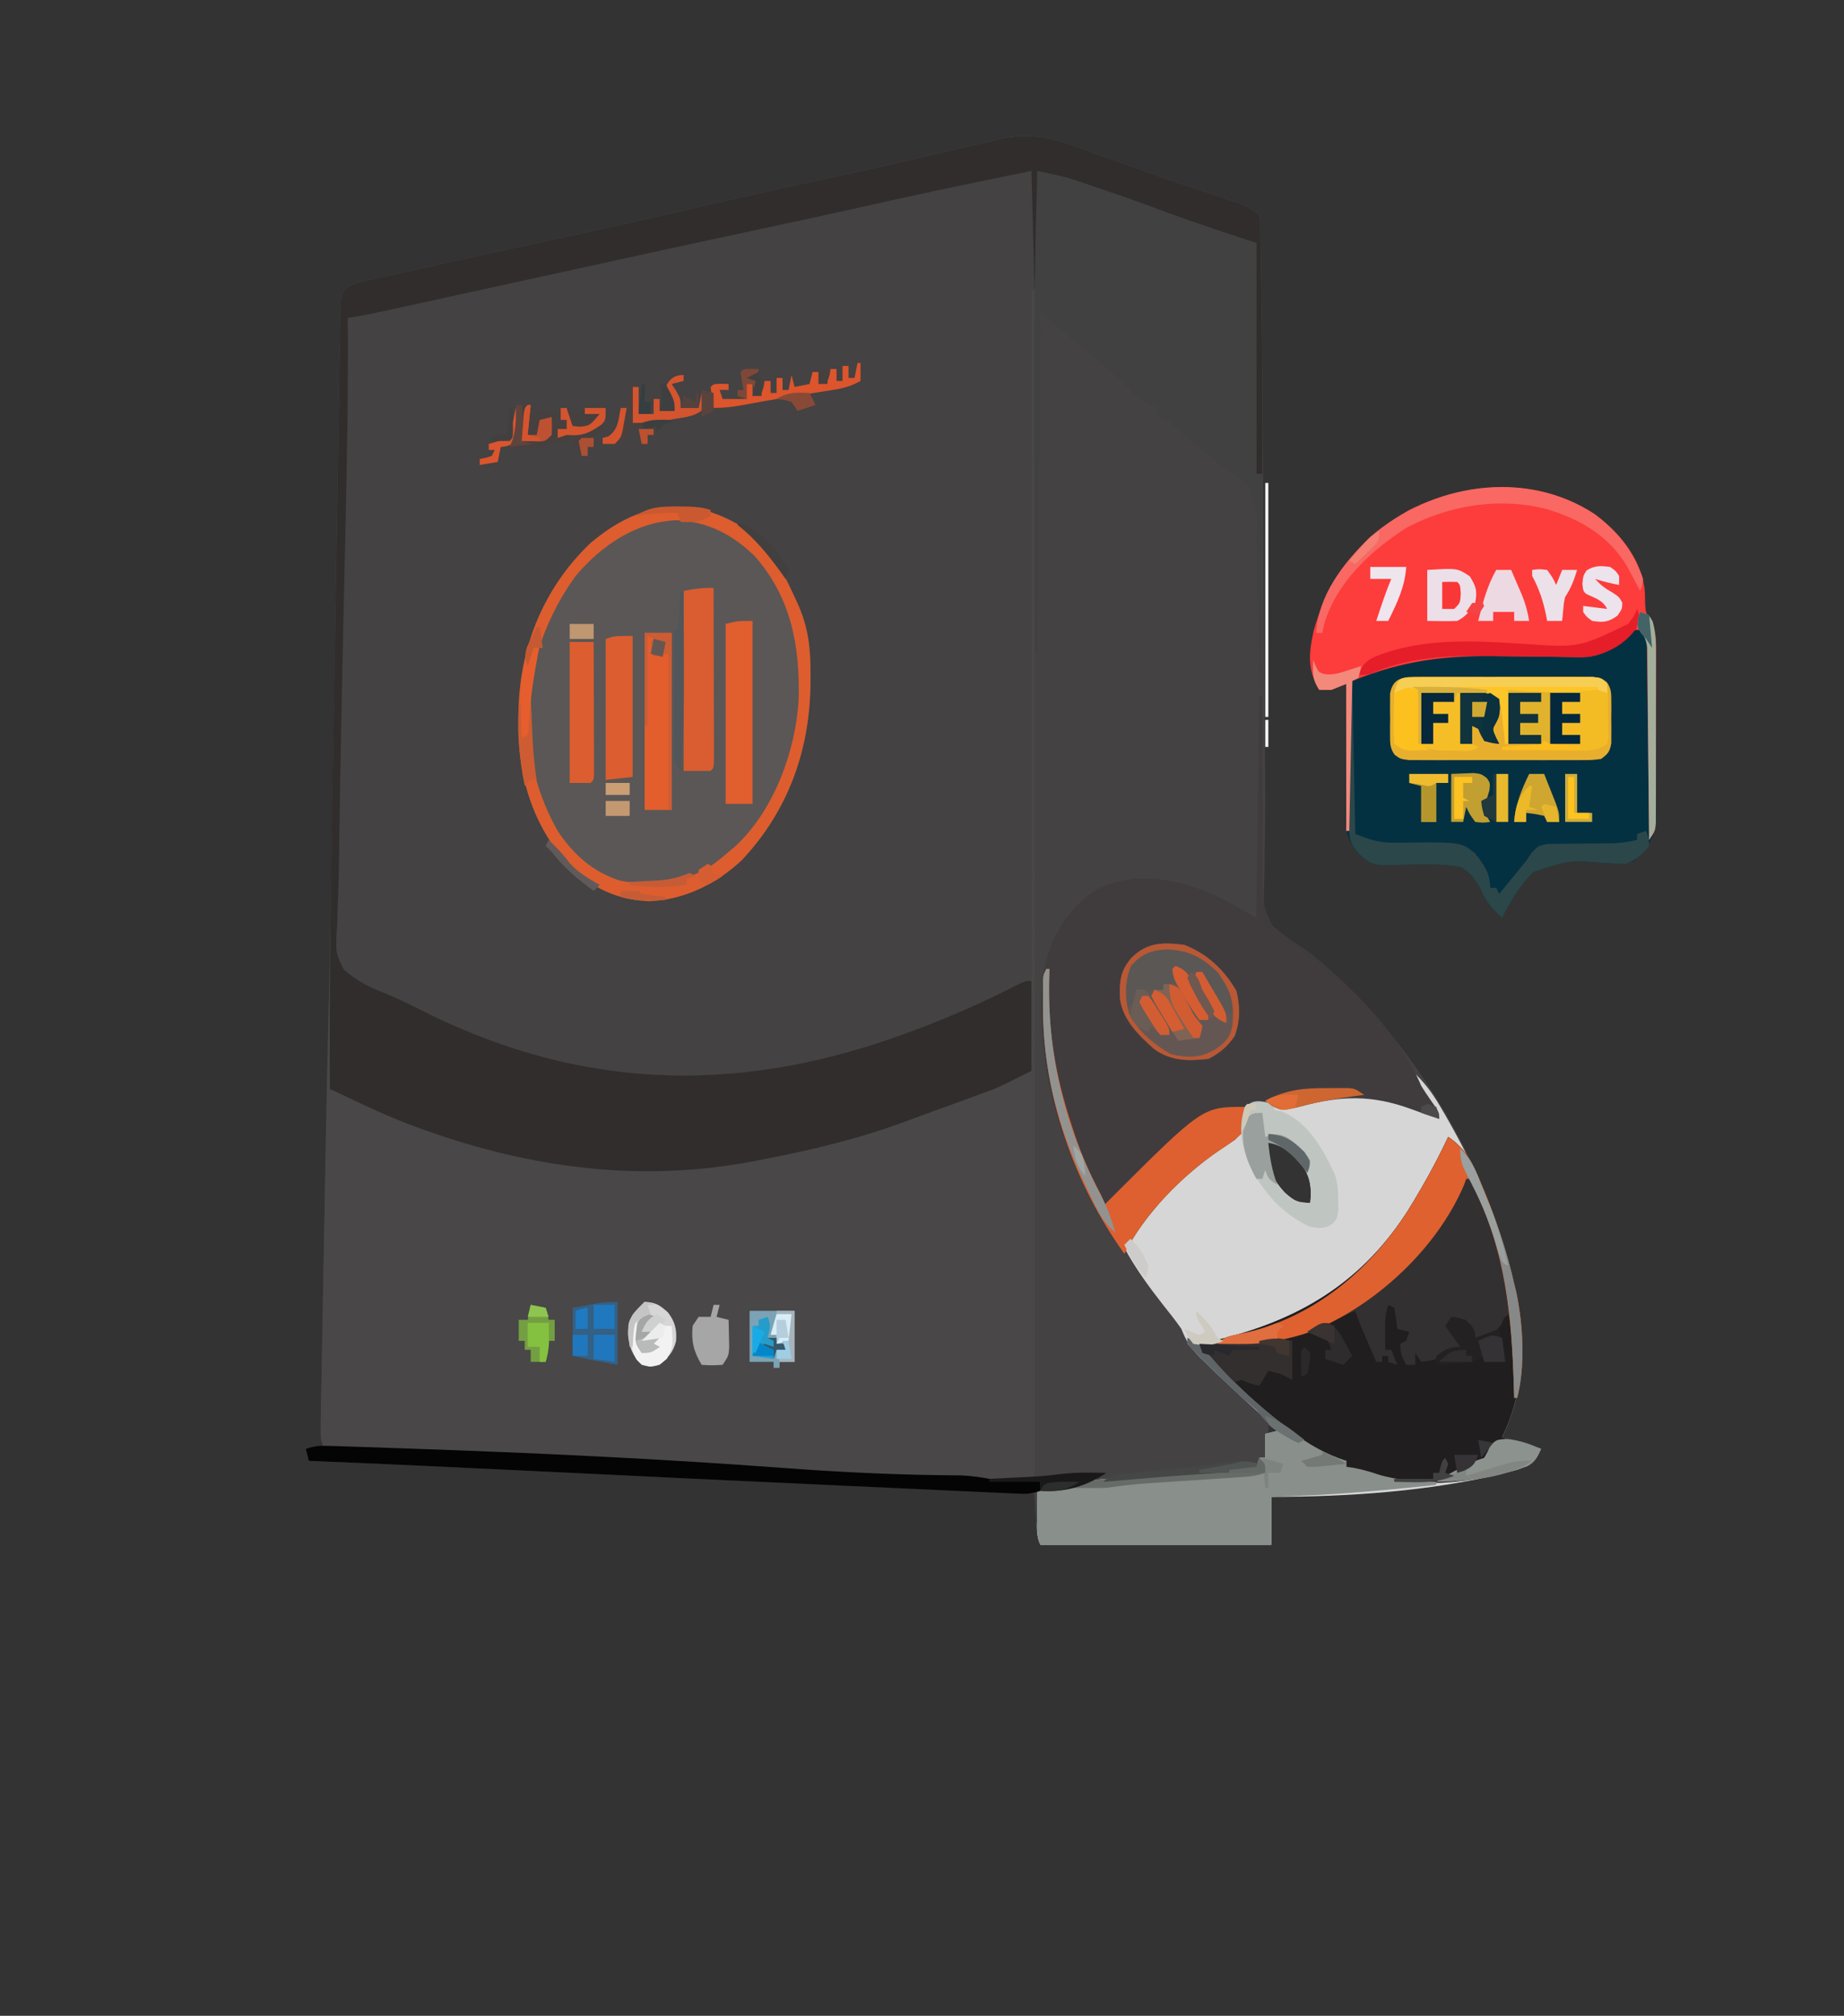 <?xml version="1.0" encoding="UTF-8"?>
<svg version="1.1" xmlns="http://www.w3.org/2000/svg" width="615" height="672">
<rect width="100%" height="100%" fill="#333333" stroke="none"/>
<path d="M0 0 C0.832 0.295 1.665 0.59 2.522 0.894 C5.165 1.833 7.804 2.785 10.441 3.738 C13.038 4.667 15.635 5.593 18.232 6.518 C19.949 7.13 21.665 7.743 23.381 8.356 C29.932 10.693 36.514 12.924 43.123 15.092 C57.903 19.95 57.903 19.95 61.004 23.051 C61.249 26.069 61.367 28.999 61.4 32.022 C61.418 32.97 61.436 33.918 61.455 34.895 C61.513 38.115 61.556 41.335 61.598 44.555 C61.635 46.873 61.672 49.191 61.71 51.509 C62.236 85.623 62.348 119.744 62.53 153.861 C62.552 157.916 62.574 161.97 62.596 166.025 C62.605 167.631 62.614 169.236 62.622 170.842 C62.668 179.377 62.724 187.912 62.809 196.447 C62.83 198.645 62.852 200.843 62.873 203.042 C62.887 204.464 62.902 205.885 62.916 207.307 C62.994 215.075 63.009 222.835 62.854 230.602 C62.788 234.111 62.765 237.619 62.751 241.128 C62.724 243.319 62.63 245.499 62.531 247.688 C62.429 254.067 62.429 254.067 65.282 259.576 C68.855 262.926 72.868 265.458 77.004 268.051 C110.887 295.282 136.295 336.951 146.004 379.051 C146.248 380.052 146.491 381.054 146.742 382.086 C150.058 398.122 149.347 415.365 142.004 430.051 C146.294 431.371 150.584 432.691 155.004 434.051 C151.801 439.388 150.386 440.196 144.816 441.613 C144.042 441.817 143.268 442.02 142.471 442.23 C117.747 448.244 90.416 450.051 65.004 450.051 C65.004 455.331 65.004 460.611 65.004 466.051 C39.594 466.051 14.184 466.051 -11.996 466.051 C-13.517 463.009 -13.37 459.77 -13.559 456.426 C-13.602 455.719 -13.645 455.013 -13.689 454.285 C-13.796 452.541 -13.896 450.796 -13.996 449.051 C-15.227 448.997 -16.459 448.943 -17.727 448.888 C-33.588 448.195 -49.448 447.499 -65.309 446.801 C-66.586 446.745 -67.864 446.688 -69.181 446.63 C-106.225 444.999 -143.266 443.301 -180.302 441.491 C-184.346 441.293 -188.39 441.096 -192.434 440.898 C-193.199 440.861 -193.964 440.824 -194.752 440.785 C-215.163 439.79 -235.578 438.895 -255.996 438.051 C-256.326 436.731 -256.656 435.411 -256.996 434.051 C-255.016 433.721 -253.036 433.391 -250.996 433.051 C-251.326 432.391 -251.656 431.731 -251.996 431.051 C-252.067 429.588 -252.073 428.122 -252.047 426.658 C-252.033 425.733 -252.019 424.808 -252.005 423.855 C-251.974 422.326 -251.974 422.326 -251.942 420.766 C-251.924 419.693 -251.906 418.621 -251.888 417.516 C-251.828 413.935 -251.759 410.354 -251.691 406.773 C-251.647 404.256 -251.603 401.739 -251.56 399.222 C-251.467 393.906 -251.371 388.59 -251.272 383.274 C-251.148 376.596 -251.029 369.917 -250.912 363.238 C-250.499 339.622 -250.063 316.007 -249.484 292.395 C-248.929 269.694 -248.587 246.991 -248.24 224.287 C-248.097 214.92 -247.949 205.553 -247.797 196.186 C-247.786 195.506 -247.775 194.825 -247.763 194.125 C-247.651 187.229 -247.539 180.333 -247.426 173.438 C-247.381 170.693 -247.336 167.948 -247.291 165.204 C-247.269 163.84 -247.247 162.477 -247.224 161.113 C-247.065 151.341 -246.91 141.569 -246.758 131.797 C-246.594 121.267 -246.418 110.737 -246.229 100.207 C-246.133 94.831 -246.042 89.455 -245.963 84.078 C-245.89 79.106 -245.804 74.134 -245.706 69.162 C-245.673 67.356 -245.645 65.549 -245.623 63.743 C-245.592 61.302 -245.542 58.861 -245.489 56.42 C-245.484 55.709 -245.479 54.998 -245.474 54.265 C-245.397 51.502 -245.3 49.511 -243.754 47.172 C-241.633 45.819 -239.837 45.28 -237.377 44.736 C-236.435 44.521 -235.492 44.307 -234.52 44.086 C-232.981 43.753 -232.981 43.753 -231.41 43.414 C-229.803 43.054 -229.803 43.054 -228.164 42.686 C-224.652 41.901 -221.137 41.132 -217.621 40.363 C-215.181 39.821 -212.742 39.278 -210.302 38.735 C-196.221 35.604 -182.126 32.541 -168.02 29.526 C-154.648 26.667 -141.321 23.624 -127.996 20.551 C-112.427 16.96 -96.847 13.446 -81.218 10.129 C-72.168 8.202 -63.146 6.172 -54.133 4.078 C-50.776 3.304 -47.419 2.53 -44.061 1.757 C-41.872 1.249 -39.684 0.736 -37.497 0.218 C-34.432 -0.508 -31.363 -1.217 -28.293 -1.922 C-27.385 -2.142 -26.477 -2.363 -25.542 -2.59 C-16.199 -4.7 -8.877 -3.245 0 0 Z M64.004 331.051 C63.674 331.381 63.344 331.711 63.004 332.051 C63.35 338.746 64.806 343.656 69.461 348.598 C72.565 351.395 73.711 352.051 78.004 352.051 C78.704 345.631 77.53 342.253 73.73 337.039 C71.365 334.315 69.199 332.721 66.004 331.051 C65.344 331.051 64.684 331.051 64.004 331.051 Z M64.004 426.051 C64.004 427.041 64.004 428.031 64.004 429.051 C65.324 428.721 66.644 428.391 68.004 428.051 C66.684 427.391 65.364 426.731 64.004 426.051 Z " fill="#444242" transform="translate(358.996,48.949)"/>
<path d="M0 0 C0.832 0.295 1.665 0.59 2.522 0.894 C5.165 1.833 7.804 2.785 10.441 3.738 C13.038 4.667 15.635 5.593 18.232 6.518 C19.949 7.13 21.665 7.743 23.381 8.356 C29.932 10.693 36.514 12.924 43.123 15.092 C57.903 19.95 57.903 19.95 61.004 23.051 C61.282 25.037 61.282 25.037 61.323 27.512 C61.343 28.444 61.362 29.376 61.383 30.337 C61.395 31.356 61.406 32.376 61.418 33.426 C61.437 34.487 61.457 35.547 61.477 36.64 C61.537 40.11 61.583 43.58 61.629 47.051 C61.667 49.42 61.705 51.79 61.744 54.159 C62.029 72.456 62.13 90.752 62.004 109.051 C61.344 109.051 60.684 109.051 60.004 109.051 C60.004 83.641 60.004 58.231 60.004 32.051 C56.044 31.061 52.084 30.071 48.004 29.051 C44.872 28.031 41.784 26.987 38.691 25.863 C36.958 25.246 35.225 24.629 33.492 24.012 C32.598 23.692 31.705 23.372 30.784 23.042 C25.991 21.333 21.185 19.661 16.379 17.988 C15.511 17.684 14.643 17.381 13.749 17.068 C4.862 13.969 -4.065 11.028 -12.996 8.051 C-12.996 20.921 -12.996 33.791 -12.996 47.051 C-13.326 47.051 -13.656 47.051 -13.996 47.051 C-14.326 34.181 -14.656 21.311 -14.996 8.051 C-38.468 12.82 -38.468 12.82 -61.876 17.892 C-62.635 18.062 -63.394 18.231 -64.176 18.406 C-66.364 18.896 -68.552 19.387 -70.74 19.878 C-80.835 22.141 -90.943 24.339 -101.062 26.492 C-119.037 30.321 -136.996 34.22 -154.949 38.145 C-156.741 38.536 -156.741 38.536 -158.569 38.936 C-169.664 41.36 -180.759 43.788 -191.854 46.216 C-198.009 47.563 -204.166 48.909 -210.322 50.254 C-212.64 50.761 -214.957 51.268 -217.274 51.775 C-220.477 52.477 -223.68 53.177 -226.884 53.877 C-227.825 54.084 -228.766 54.29 -229.735 54.503 C-234.143 55.464 -238.535 56.365 -242.996 57.051 C-242.991 57.784 -242.986 58.516 -242.981 59.271 C-242.851 82.245 -243.264 105.193 -243.794 128.159 C-244.009 137.5 -244.213 146.842 -244.416 156.183 C-244.462 158.261 -244.507 160.339 -244.553 162.417 C-244.956 180.836 -245.316 199.255 -245.621 217.676 C-245.641 218.852 -245.662 220.027 -245.683 221.239 C-245.777 226.68 -245.856 232.121 -245.902 237.563 C-245.947 242.267 -246.111 246.956 -246.315 251.655 C-246.393 254.191 -246.47 256.726 -246.547 259.262 C-246.616 260.437 -246.685 261.612 -246.757 262.823 C-246.962 268.978 -246.962 268.978 -244.273 274.31 C-240.58 277.49 -236.588 279.872 -232.023 281.598 C-227.858 283.267 -223.865 285.073 -219.875 287.129 C-169.893 312.704 -120.296 316.113 -66.996 299.051 C-51.032 293.819 -35.509 287.443 -20.551 279.785 C-16.996 278.051 -16.996 278.051 -14.996 278.051 C-14.996 202.151 -14.996 126.251 -14.996 48.051 C-14.666 48.051 -14.336 48.051 -13.996 48.051 C-13.973 98.354 -13.956 148.658 -13.945 198.962 C-13.944 204.894 -13.942 210.826 -13.941 216.758 C-13.941 218.53 -13.941 218.53 -13.94 220.337 C-13.936 239.487 -13.928 258.637 -13.919 277.787 C-13.91 297.421 -13.904 317.055 -13.902 336.689 C-13.901 348.814 -13.896 360.94 -13.888 373.066 C-13.883 381.368 -13.881 389.671 -13.883 397.974 C-13.883 402.772 -13.882 407.57 -13.877 412.368 C-13.872 416.753 -13.872 421.138 -13.875 425.523 C-13.876 427.117 -13.874 428.71 -13.871 430.304 C-13.867 432.455 -13.869 434.607 -13.873 436.759 C-13.873 437.958 -13.872 439.158 -13.872 440.394 C-13.996 443.051 -13.996 443.051 -14.996 444.051 C-20.505 444.287 -26.02 444.161 -31.532 444.092 C-33.874 444.064 -36.216 444.043 -38.558 444.029 C-62.827 443.845 -86.981 442.282 -111.184 440.613 C-112.005 440.557 -112.827 440.5 -113.673 440.442 C-115.331 440.327 -116.99 440.213 -118.648 440.099 C-151.594 437.829 -184.513 436.174 -217.53 435.376 C-228.695 435.105 -239.845 434.673 -250.996 434.051 C-251.954 431.177 -252.1 429.509 -252.047 426.538 C-252.033 425.611 -252.019 424.685 -252.005 423.73 C-251.974 422.207 -251.974 422.207 -251.942 420.652 C-251.924 419.58 -251.906 418.507 -251.888 417.402 C-251.828 413.827 -251.76 410.251 -251.691 406.676 C-251.647 404.16 -251.603 401.644 -251.56 399.128 C-251.467 393.818 -251.371 388.508 -251.272 383.199 C-251.148 376.528 -251.029 369.857 -250.912 363.186 C-250.499 339.589 -250.062 315.993 -249.484 292.398 C-248.929 269.697 -248.587 246.993 -248.24 224.287 C-248.097 214.92 -247.949 205.553 -247.797 196.186 C-247.786 195.506 -247.775 194.825 -247.763 194.125 C-247.651 187.229 -247.539 180.333 -247.426 173.438 C-247.381 170.693 -247.336 167.948 -247.291 165.204 C-247.269 163.84 -247.247 162.477 -247.224 161.113 C-247.065 151.341 -246.91 141.569 -246.758 131.797 C-246.594 121.267 -246.418 110.737 -246.229 100.207 C-246.133 94.831 -246.042 89.455 -245.963 84.078 C-245.89 79.106 -245.804 74.134 -245.706 69.162 C-245.673 67.356 -245.645 65.549 -245.623 63.743 C-245.592 61.302 -245.542 58.861 -245.489 56.42 C-245.484 55.709 -245.479 54.998 -245.474 54.265 C-245.397 51.502 -245.3 49.511 -243.754 47.172 C-241.633 45.819 -239.837 45.28 -237.377 44.736 C-236.435 44.521 -235.492 44.307 -234.52 44.086 C-232.981 43.753 -232.981 43.753 -231.41 43.414 C-229.803 43.054 -229.803 43.054 -228.164 42.686 C-224.652 41.901 -221.137 41.132 -217.621 40.363 C-215.181 39.821 -212.742 39.278 -210.302 38.735 C-196.221 35.604 -182.126 32.541 -168.02 29.526 C-154.648 26.667 -141.321 23.624 -127.996 20.551 C-112.427 16.96 -96.847 13.446 -81.218 10.129 C-72.168 8.202 -63.146 6.172 -54.133 4.078 C-50.776 3.304 -47.419 2.53 -44.061 1.757 C-41.872 1.249 -39.684 0.736 -37.497 0.218 C-34.432 -0.508 -31.363 -1.217 -28.293 -1.922 C-27.385 -2.142 -26.477 -2.363 -25.542 -2.59 C-16.199 -4.7 -8.877 -3.245 0 0 Z " fill="#494747" transform="translate(358.996,48.949)"/>
<path d="M0 0 C3.843 3.574 6.666 7.268 9.312 11.812 C9.698 12.468 10.083 13.123 10.48 13.798 C20.856 31.677 29.517 50.757 34 71 C34.224 71.941 34.449 72.882 34.68 73.852 C37.998 89.989 37.397 107.205 30 122 C34.29 123.32 38.58 124.64 43 126 C39.798 131.337 38.382 132.145 32.812 133.562 C31.651 133.868 31.651 133.868 30.467 134.179 C5.743 140.193 -21.588 142 -47 142 C-47 147.28 -47 152.56 -47 158 C-72.41 158 -97.82 158 -124 158 C-125.594 154.812 -125.102 151.371 -125.062 147.875 C-125.058 147.121 -125.053 146.367 -125.049 145.59 C-125.037 143.727 -125.019 141.863 -125 140 C-124.408 139.951 -123.817 139.902 -123.207 139.852 C-122.022 139.739 -122.022 139.739 -120.812 139.625 C-119.647 139.521 -119.647 139.521 -118.457 139.414 C-115.978 139.098 -115.978 139.098 -113.755 138.023 C-110.598 136.851 -107.815 136.52 -104.461 136.219 C-103.17 136.1 -101.879 135.981 -100.549 135.859 C-99.158 135.739 -97.766 135.619 -96.375 135.5 C-94.95 135.372 -93.525 135.244 -92.1 135.116 C-78.745 133.926 -65.376 132.923 -52 132 C-51.67 131.01 -51.34 130.02 -51 129 C-50.34 129 -49.68 129 -49 129 C-49 126.36 -49 123.72 -49 121 C-47.68 120.67 -46.36 120.34 -45 120 C-48.403 116.548 -51.899 113.245 -55.5 110 C-60.119 105.787 -64.662 101.503 -69.125 97.125 C-69.959 96.323 -69.959 96.323 -70.811 95.504 C-73.888 92.453 -75.451 89.979 -77 86 C-78.961 83.175 -81.112 80.504 -83.25 77.812 C-87.965 71.778 -92.362 65.762 -96 59 C-85.788 44.816 -73.928 30.411 -59 21 C-58.34 21 -57.68 21 -57 21 C-56.974 20.374 -56.948 19.747 -56.922 19.102 C-56.837 17.876 -56.837 17.876 -56.75 16.625 C-56.704 15.813 -56.657 15.001 -56.609 14.164 C-56 12 -56 12 -54.137 10.691 C-50.548 9.53 -47.309 10.609 -43.777 11.664 C-40.068 12.113 -37.017 11.103 -33.5 10.062 C-17.763 5.857 -5.339 8.535 9 16 C8.35 15.013 7.701 14.025 7.031 13.008 C6.187 11.714 5.344 10.419 4.5 9.125 C3.856 8.149 3.856 8.149 3.199 7.152 C0 2.227 0 2.227 0 0 Z M-48 23 C-48.33 23.33 -48.66 23.66 -49 24 C-48.654 30.696 -47.198 35.605 -42.543 40.547 C-39.439 43.344 -38.293 44 -34 44 C-33.3 37.581 -34.474 34.202 -38.273 28.988 C-40.639 26.264 -42.805 24.67 -46 23 C-46.66 23 -47.32 23 -48 23 Z " fill="#D6D6D6" transform="translate(471,357)"/>
<path d="M0 0 C8.33 6.144 15.065 14.16 16.762 24.684 C16.889 26.489 16.968 28.299 16.977 30.109 C17.131 32.818 17.131 32.818 18.772 35.419 C20.45 39.053 20.657 41.434 20.666 45.416 C20.671 46.061 20.676 46.705 20.681 47.37 C20.695 49.484 20.686 51.597 20.676 53.711 C20.678 55.19 20.681 56.669 20.684 58.149 C20.689 61.242 20.683 64.335 20.668 67.428 C20.651 71.383 20.661 75.336 20.679 79.291 C20.69 82.343 20.687 85.395 20.679 88.448 C20.677 89.905 20.679 91.363 20.686 92.821 C20.694 94.862 20.682 96.902 20.666 98.943 C20.663 100.102 20.661 101.261 20.658 102.455 C19.998 108.046 17.548 112.076 13.277 115.68 C9.932 116.795 7.821 116.632 4.316 116.398 C-8.517 115.426 -8.517 115.426 -20.312 119.391 C-24.775 123.819 -27.989 129.043 -30.723 134.68 C-33.533 132.116 -35.539 130.072 -37.16 126.602 C-39.1 122.664 -40.801 119.724 -44.723 117.68 C-50.866 116.607 -57.035 116.717 -63.25 116.952 C-73.948 117.266 -73.948 117.266 -77.996 113.984 C-81.017 110.957 -82.547 107.477 -82.963 103.218 C-82.959 102.359 -82.954 101.499 -82.95 100.614 C-82.95 99.633 -82.949 98.653 -82.949 97.642 C-82.939 96.596 -82.929 95.55 -82.918 94.473 C-82.915 93.392 -82.912 92.312 -82.909 91.198 C-82.898 87.754 -82.873 84.311 -82.848 80.867 C-82.838 78.529 -82.828 76.191 -82.82 73.854 C-82.798 68.129 -82.765 62.404 -82.723 56.68 C-83.836 57.175 -83.836 57.175 -84.973 57.68 C-87.723 58.68 -87.723 58.68 -91.723 58.68 C-95.802 51.881 -95.226 46.355 -93.598 38.93 C-88.742 21.176 -77.548 7.726 -61.723 -1.32 C-42.153 -11.01 -18.81 -12.256 0 0 Z " fill="#033142" transform="translate(531.723,171.32)"/>
<path d="M0 0 C0.832 0.295 1.665 0.59 2.522 0.894 C5.165 1.833 7.804 2.785 10.441 3.738 C13.038 4.667 15.635 5.593 18.232 6.518 C19.949 7.13 21.665 7.743 23.381 8.356 C29.932 10.693 36.514 12.924 43.123 15.092 C57.903 19.95 57.903 19.95 61.004 23.051 C61.282 25.037 61.282 25.037 61.323 27.512 C61.343 28.444 61.362 29.376 61.383 30.337 C61.395 31.356 61.406 32.376 61.418 33.426 C61.437 34.487 61.457 35.547 61.477 36.64 C61.537 40.11 61.583 43.58 61.629 47.051 C61.667 49.42 61.705 51.79 61.744 54.159 C62.029 72.456 62.13 90.752 62.004 109.051 C61.344 109.051 60.684 109.051 60.004 109.051 C60.004 83.641 60.004 58.231 60.004 32.051 C56.044 31.061 52.084 30.071 48.004 29.051 C44.872 28.031 41.784 26.987 38.691 25.863 C36.958 25.246 35.225 24.629 33.492 24.012 C32.598 23.692 31.705 23.372 30.784 23.042 C25.991 21.333 21.185 19.661 16.379 17.988 C15.511 17.684 14.643 17.381 13.749 17.068 C4.862 13.969 -4.065 11.028 -12.996 8.051 C-12.996 20.921 -12.996 33.791 -12.996 47.051 C-13.326 47.051 -13.656 47.051 -13.996 47.051 C-14.326 34.181 -14.656 21.311 -14.996 8.051 C-38.468 12.82 -38.468 12.82 -61.876 17.892 C-62.635 18.062 -63.394 18.231 -64.176 18.406 C-66.364 18.896 -68.552 19.387 -70.74 19.878 C-80.835 22.141 -90.943 24.339 -101.062 26.492 C-119.037 30.321 -136.996 34.22 -154.949 38.145 C-156.741 38.536 -156.741 38.536 -158.569 38.936 C-169.664 41.36 -180.759 43.788 -191.854 46.216 C-198.009 47.563 -204.166 48.909 -210.322 50.254 C-212.64 50.761 -214.957 51.268 -217.274 51.775 C-220.477 52.477 -223.68 53.177 -226.884 53.877 C-227.825 54.084 -228.766 54.29 -229.735 54.503 C-234.143 55.464 -238.535 56.365 -242.996 57.051 C-242.991 57.784 -242.986 58.516 -242.981 59.271 C-242.851 82.245 -243.264 105.193 -243.794 128.159 C-244.009 137.5 -244.213 146.842 -244.416 156.183 C-244.462 158.261 -244.507 160.339 -244.553 162.417 C-244.956 180.836 -245.316 199.255 -245.621 217.676 C-245.641 218.852 -245.662 220.027 -245.683 221.239 C-245.777 226.68 -245.856 232.121 -245.902 237.563 C-245.947 242.267 -246.111 246.956 -246.315 251.655 C-246.393 254.191 -246.47 256.726 -246.547 259.262 C-246.616 260.437 -246.685 261.612 -246.757 262.823 C-246.962 268.978 -246.962 268.978 -244.273 274.31 C-240.58 277.49 -236.588 279.872 -232.023 281.598 C-227.858 283.267 -223.865 285.073 -219.875 287.129 C-169.893 312.704 -120.296 316.113 -66.996 299.051 C-51.032 293.819 -35.509 287.443 -20.551 279.785 C-16.996 278.051 -16.996 278.051 -14.996 278.051 C-14.996 287.951 -14.996 297.851 -14.996 308.051 C-26.249 313.677 -26.249 313.677 -31.281 315.516 C-32.38 315.92 -33.478 316.325 -34.61 316.741 C-35.748 317.153 -36.886 317.564 -38.059 317.988 C-39.852 318.642 -39.852 318.642 -41.683 319.31 C-44.055 320.173 -46.429 321.034 -48.803 321.892 C-51.451 322.853 -54.09 323.83 -56.727 324.82 C-72.741 330.773 -89.291 334.689 -106.059 337.863 C-107.139 338.07 -108.22 338.277 -109.333 338.49 C-147.467 345.405 -184.564 339.985 -220.559 326.613 C-221.46 326.279 -222.361 325.944 -223.29 325.599 C-229.279 323.291 -235.075 320.642 -240.871 317.894 C-241.655 317.524 -242.438 317.154 -243.246 316.772 C-245.163 315.866 -247.08 314.959 -248.996 314.051 C-249.146 281.514 -248.745 248.995 -248.189 216.463 C-248.12 212.439 -248.052 208.416 -247.984 204.393 C-247.798 193.386 -247.611 182.38 -247.418 171.373 C-247.37 168.634 -247.322 165.895 -247.274 163.156 C-247.262 162.482 -247.25 161.808 -247.238 161.113 C-247.046 150.107 -246.868 139.102 -246.696 128.096 C-246.549 118.799 -246.393 109.503 -246.228 100.207 C-246.132 94.831 -246.042 89.455 -245.963 84.078 C-245.89 79.106 -245.804 74.134 -245.706 69.162 C-245.673 67.356 -245.645 65.549 -245.623 63.743 C-245.592 61.302 -245.542 58.861 -245.489 56.42 C-245.484 55.709 -245.479 54.998 -245.474 54.265 C-245.397 51.502 -245.3 49.511 -243.754 47.172 C-241.633 45.819 -239.837 45.28 -237.377 44.736 C-236.435 44.521 -235.492 44.307 -234.52 44.086 C-232.981 43.753 -232.981 43.753 -231.41 43.414 C-229.803 43.054 -229.803 43.054 -228.164 42.686 C-224.652 41.901 -221.137 41.132 -217.621 40.363 C-215.181 39.821 -212.742 39.278 -210.302 38.735 C-196.221 35.604 -182.126 32.541 -168.02 29.526 C-154.648 26.667 -141.321 23.624 -127.996 20.551 C-112.427 16.96 -96.847 13.446 -81.218 10.129 C-72.168 8.202 -63.146 6.172 -54.133 4.078 C-50.776 3.304 -47.419 2.53 -44.061 1.757 C-41.872 1.249 -39.684 0.736 -37.497 0.218 C-34.432 -0.508 -31.363 -1.217 -28.293 -1.922 C-27.385 -2.142 -26.477 -2.363 -25.542 -2.59 C-16.199 -4.7 -8.877 -3.245 0 0 Z " fill="#312D2D" transform="translate(358.996,48.949)"/>
<path d="M0 0 C8.623 6.103 13.009 13.75 17.312 23.25 C17.632 23.936 17.952 24.622 18.281 25.328 C21.948 33.468 22.671 40.398 22.625 49.25 C22.619 50.365 22.614 51.48 22.608 52.628 C22.284 74.752 15.034 94.672 -0.246 110.961 C-8.734 118.919 -19.572 124.291 -31.312 124.688 C-41.932 124.185 -49.811 120.382 -57.688 113.25 C-71.544 97.647 -75.825 79.622 -74.688 59.25 C-74.65 58.568 -74.613 57.886 -74.575 57.183 C-73.334 37.405 -65.217 19.015 -50.688 5.25 C-34.854 -8.149 -18.107 -11.138 0 0 Z " fill="#5A5756" transform="translate(247.688,175.75)"/>
<path d="M0 0 C0.33 0 0.66 0 1 0 C0.996 0.917 0.992 1.835 0.988 2.78 C0.964 11.461 1.002 20.138 1.109 28.818 C1.161 33.28 1.191 37.74 1.165 42.202 C1.141 46.516 1.18 50.825 1.262 55.138 C1.283 56.776 1.281 58.415 1.255 60.053 C0.939 68.836 0.939 68.836 4.297 76.663 C7.816 80.061 11.821 82.497 16 85 C30.496 96.584 46.834 112.774 54 130 C55.016 131.634 56.074 133.243 57.188 134.812 C60 138.788 60 138.788 60 141 C56.835 139.966 53.705 138.888 50.59 137.711 C37.743 133.012 27.374 133.19 14.178 136.752 C9.648 137.917 7.331 138.146 3 136 C-0.725 136.305 -0.725 136.305 -4 137 C-4.017 137.557 -4.034 138.114 -4.051 138.688 C-4.501 142.664 -5.119 145.189 -8.125 147.957 C-10.001 149.252 -11.891 150.525 -13.793 151.781 C-25.951 160.193 -38.368 172.735 -45 186 C-63.885 159.638 -76.481 123.5 -71.684 90.846 C-69.401 80.131 -64.092 71.186 -55 65 C-45.309 59.508 -34.524 60.232 -24.062 62.949 C-15.296 65.653 -9.278 69.171 -1 74 C-0.67 49.58 -0.34 25.16 0 0 Z " fill="#403C3D" transform="translate(420,232)"/>
<path d="M0 0 C6.026 4.134 8.244 8.842 11 15.5 C11.429 16.512 11.857 17.525 12.299 18.568 C16.391 28.488 19.486 38.576 22 49 C22.398 50.603 22.398 50.603 22.805 52.238 C26.096 68.178 25.29 85.421 18 100 C22.29 101.32 26.58 102.64 31 104 C27.624 109.627 27.624 109.627 24.016 110.547 C23.245 110.752 22.474 110.957 21.68 111.168 C20.878 111.36 20.076 111.552 19.25 111.75 C18.464 111.958 17.677 112.165 16.867 112.379 C-0.41 116.827 -17.403 116.573 -34 110 C-34 109.34 -34 108.68 -34 108 C-34.66 107.918 -35.32 107.835 -36 107.75 C-51.395 103.901 -63.933 89.672 -75 79 C-75.9 78.141 -76.8 77.283 -77.727 76.398 C-81.736 72.503 -81.736 72.503 -83 71 C-83 70.34 -83 69.68 -83 69 C-82.437 68.88 -81.874 68.76 -81.294 68.636 C-52.394 62.375 -30.001 50.224 -13.626 24.874 C-8.635 16.836 -4.004 8.577 0 0 Z " fill="#211E1F" transform="translate(483,379)"/>
<path d="M0 0 C8.33 6.144 15.065 14.16 16.762 24.684 C16.889 26.489 16.968 28.299 16.977 30.109 C17.131 32.817 17.131 32.817 18.773 35.416 C20.457 39.069 20.652 41.462 20.65 45.464 C20.653 46.113 20.657 46.763 20.661 47.432 C20.669 49.56 20.655 51.688 20.641 53.816 C20.64 55.303 20.641 56.789 20.642 58.276 C20.642 61.382 20.632 64.487 20.614 67.593 C20.591 71.574 20.59 75.556 20.597 79.537 C20.6 82.602 20.594 85.667 20.584 88.732 C20.58 90.201 20.579 91.669 20.58 93.138 C20.581 95.187 20.568 97.235 20.552 99.284 C20.545 101.032 20.545 101.032 20.538 102.816 C20.277 105.68 20.277 105.68 18.277 108.68 C18.269 107.847 18.261 107.014 18.253 106.156 C18.175 98.313 18.088 90.471 17.99 82.628 C17.94 78.596 17.894 74.564 17.855 70.531 C17.819 66.641 17.772 62.751 17.719 58.861 C17.701 57.375 17.686 55.89 17.674 54.405 C17.657 52.327 17.628 50.249 17.596 48.171 C17.583 46.987 17.57 45.803 17.556 44.584 C17.49 41.486 17.49 41.486 15.277 38.68 C14.617 38.68 13.957 38.68 13.277 38.68 C12.535 39.443 11.792 40.206 11.027 40.992 C6.728 45.194 1.909 47.538 -4.108 47.773 C-4.992 47.759 -5.877 47.744 -6.788 47.73 C-7.797 47.717 -8.806 47.704 -9.846 47.69 C-10.935 47.673 -12.023 47.655 -13.145 47.637 C-15.474 47.614 -17.803 47.593 -20.133 47.572 C-23.786 47.535 -27.439 47.493 -31.091 47.433 C-49.726 47.142 -63.298 48.71 -80.723 55.68 C-81.053 72.18 -81.383 88.68 -81.723 105.68 C-82.053 105.68 -82.383 105.68 -82.723 105.68 C-82.723 89.51 -82.723 73.34 -82.723 56.68 C-85.198 57.67 -85.198 57.67 -87.723 58.68 C-89.043 58.68 -90.363 58.68 -91.723 58.68 C-95.802 51.881 -95.226 46.355 -93.598 38.93 C-88.742 21.176 -77.548 7.726 -61.723 -1.32 C-42.153 -11.01 -18.81 -12.256 0 0 Z " fill="#FD3C3C" transform="translate(531.723,171.32)"/>
<path d="M0 0 C9.478 2.032 9.478 2.032 13.699 3.445 C14.504 3.713 15.309 3.982 16.139 4.258 C17.4 4.687 17.4 4.687 18.688 5.125 C19.592 5.429 20.496 5.733 21.428 6.047 C28.794 8.545 36.11 11.174 43.397 13.895 C53.191 17.521 63.07 20.69 73 24 C73 49.41 73 74.82 73 101 C73.66 101 74.32 101 75 101 C75 124.43 75 147.86 75 172 C74.67 172 74.34 172 74 172 C73.962 170.318 73.962 170.318 73.924 168.601 C73.888 167.014 73.852 165.427 73.816 163.84 C73.797 162.991 73.778 162.143 73.759 161.268 C73.653 156.598 73.537 151.929 73.404 147.26 C73.351 145.379 73.298 143.498 73.246 141.617 C73.22 140.69 73.194 139.763 73.168 138.807 C73.036 133.7 73 128.616 73.098 123.508 C73.425 113.641 73.425 113.641 69.875 104.723 C67.073 102.075 64.244 100.073 61 98 C59.066 96.438 57.149 94.854 55.25 93.25 C54.348 92.523 53.445 91.796 52.516 91.047 C50.298 89.243 48.143 87.391 46 85.5 C43.213 82.868 43.213 82.868 40 82 C40 81.01 40 80.02 40 79 C39.278 78.773 38.556 78.546 37.812 78.312 C35.11 77.051 33.579 75.752 31.559 73.605 C25.474 67.338 18.637 61.797 11.836 56.336 C8.156 53.305 4.588 50.14 1 47 C0.67 84.29 0.34 121.58 0 160 C-0.33 160 -0.66 160 -1 160 C-1.024 144.897 -1.041 129.794 -1.052 114.691 C-1.057 107.674 -1.064 100.656 -1.075 93.639 C-1.126 62.414 -1.098 31.21 0 0 Z " fill="#424141" transform="translate(346,57)"/>
<path d="M0 0 C6.026 4.134 8.244 8.842 11 15.5 C11.429 16.512 11.857 17.525 12.299 18.568 C16.391 28.488 19.486 38.576 22 49 C22.398 50.603 22.398 50.603 22.805 52.238 C24.981 62.778 25.739 76.502 23 87 C22.67 87 22.34 87 22 87 C21.67 77.76 21.34 68.52 21 59 C18.759 59.867 18.759 59.867 17.812 62.438 C15.365 65.897 13.047 66.16 9 67 C6 63.25 6 63.25 6 61 C4.35 61 2.7 61 1 61 C0.505 61.99 0.505 61.99 0 63 C0.99 64.176 0.99 64.176 2 65.375 C4 68 4 68 4 70 C-4.262 74.408 -4.262 74.408 -9 75 C-9.66 74.01 -10.32 73.02 -11 72 C-11 73.32 -11 74.64 -11 76 C-11.99 76 -12.98 76 -14 76 C-15.461 73.353 -16 72.106 -16 69 C-15.34 68.67 -14.68 68.34 -14 68 C-13.505 66.515 -13.505 66.515 -13 65 C-14.32 64.67 -15.64 64.34 -17 64 C-17.124 62.866 -17.247 61.731 -17.375 60.562 C-17.581 59.387 -17.788 58.211 -18 57 C-18.99 56.505 -18.99 56.505 -20 56 C-21.095 59.285 -21.1 61.737 -21.062 65.188 C-21.053 66.274 -21.044 67.361 -21.035 68.48 C-21.024 69.312 -21.012 70.143 -21 71 C-20.34 71 -19.68 71 -19 71 C-18.34 72.65 -17.68 74.3 -17 76 C-17.99 75.67 -18.98 75.34 -20 75 C-20 74.34 -20 73.68 -20 73 C-20.66 73 -21.32 73 -22 73 C-22 73.66 -22 74.32 -22 75 C-22.66 75 -23.32 75 -24 75 C-24.981 72.73 -25.96 70.459 -26.938 68.188 C-27.215 67.545 -27.493 66.902 -27.779 66.24 C-28.952 63.514 -30.061 60.817 -31 58 C-32.039 58.471 -33.078 58.941 -34.148 59.426 C-46.096 64.781 -57.063 69.188 -70.375 69.062 C-71.62 69.053 -72.865 69.044 -74.148 69.035 C-75.089 69.024 -76.03 69.012 -77 69 C-74.45 66.45 -72.774 66.42 -69.25 65.75 C-45.299 60.463 -26.726 45.154 -13.626 24.874 C-8.635 16.836 -4.004 8.577 0 0 Z " fill="#333032" transform="translate(483,379)"/>
<path d="M0 0 C3.165 1.37 4.954 2.838 7.125 5.5 C14.6 14.295 22.896 21.923 32 29 C32.92 29.726 33.841 30.451 34.789 31.199 C40.563 35.599 46.098 38.724 53 41 C53 41.66 53 42.32 53 43 C53.784 43.103 54.568 43.206 55.375 43.312 C58.269 43.861 60.732 44.564 63.5 45.5 C69.882 47.5 76.354 47.722 83 48 C83 48.33 83 48.66 83 49 C64.661 51.019 46.457 52.526 28 53 C28 58.28 28 63.56 28 69 C2.59 69 -22.82 69 -49 69 C-50.594 65.812 -50.102 62.371 -50.062 58.875 C-50.058 58.121 -50.053 57.367 -50.049 56.59 C-50.037 54.727 -50.019 52.863 -50 51 C-49.408 50.951 -48.817 50.902 -48.207 50.852 C-47.417 50.777 -46.627 50.702 -45.812 50.625 C-44.647 50.521 -44.647 50.521 -43.457 50.414 C-40.978 50.098 -40.978 50.098 -38.755 49.023 C-35.598 47.851 -32.815 47.52 -29.461 47.219 C-28.17 47.1 -26.879 46.981 -25.549 46.859 C-24.158 46.739 -22.766 46.619 -21.375 46.5 C-19.95 46.372 -18.525 46.244 -17.1 46.116 C-3.745 44.926 9.624 43.923 23 43 C23.33 42.01 23.66 41.02 24 40 C24.66 40 25.32 40 26 40 C26 37.36 26 34.72 26 32 C27.32 31.67 28.64 31.34 30 31 C26.597 27.548 23.101 24.245 19.5 21 C14.822 16.741 10.248 12.386 5.75 7.938 C5.177 7.377 4.604 6.817 4.014 6.24 C2.636 4.866 1.312 3.437 0 2 C0 1.34 0 0.68 0 0 Z " fill="#898F8B" transform="translate(396,446)"/>
<path d="M0 0 C0.649 -0.005 1.298 -0.011 1.967 -0.016 C4.112 -0.029 6.256 -0.02 8.4 -0.01 C9.891 -0.012 11.382 -0.015 12.872 -0.019 C15.996 -0.023 19.12 -0.017 22.244 -0.003 C26.249 0.014 30.253 0.004 34.259 -0.014 C37.337 -0.024 40.415 -0.021 43.493 -0.013 C44.969 -0.011 46.446 -0.014 47.923 -0.021 C49.987 -0.028 52.05 -0.017 54.113 0 C55.288 0.002 56.462 0.005 57.672 0.007 C60.557 0.388 60.557 0.388 62.435 1.774 C63.963 3.974 63.944 5.504 63.955 8.169 C63.959 9.094 63.963 10.018 63.967 10.97 C63.955 11.933 63.944 12.896 63.932 13.888 C63.943 14.851 63.955 15.814 63.967 16.806 C63.963 17.73 63.959 18.655 63.955 19.607 C63.952 20.452 63.948 21.297 63.945 22.167 C63.451 24.99 62.857 25.691 60.557 27.388 C57.672 27.769 57.672 27.769 54.113 27.776 C53.464 27.782 52.815 27.787 52.146 27.792 C50.002 27.805 47.858 27.797 45.713 27.787 C44.222 27.789 42.732 27.792 41.241 27.795 C38.117 27.8 34.993 27.793 31.87 27.779 C27.864 27.762 23.86 27.772 19.855 27.79 C16.777 27.801 13.699 27.797 10.621 27.79 C9.144 27.788 7.667 27.79 6.19 27.797 C4.126 27.805 2.064 27.793 0 27.776 C-1.175 27.774 -2.349 27.772 -3.559 27.769 C-6.443 27.388 -6.443 27.388 -8.322 26.003 C-9.85 23.803 -9.831 22.272 -9.842 19.607 C-9.846 18.683 -9.85 17.758 -9.854 16.806 C-9.842 15.843 -9.83 14.88 -9.818 13.888 C-9.83 12.925 -9.842 11.962 -9.854 10.97 C-9.85 10.046 -9.846 9.122 -9.842 8.169 C-9.838 7.324 -9.835 6.479 -9.832 5.609 C-8.853 0.01 -5.004 0.01 0 0 Z " fill="#E8AF2E" transform="translate(473.443,225.612)"/>
<path d="M0 0 C8.623 6.103 13.009 13.75 17.312 23.25 C17.632 23.936 17.952 24.622 18.281 25.328 C21.948 33.468 22.671 40.398 22.625 49.25 C22.619 50.365 22.614 51.48 22.608 52.628 C22.284 74.752 15.034 94.672 -0.246 110.961 C-8.734 118.919 -19.572 124.291 -31.312 124.688 C-41.932 124.185 -49.811 120.382 -57.688 113.25 C-71.544 97.647 -75.825 79.622 -74.688 59.25 C-74.65 58.568 -74.613 57.886 -74.575 57.183 C-73.334 37.405 -65.217 19.015 -50.688 5.25 C-34.854 -8.149 -18.107 -11.138 0 0 Z M-55.688 16.25 C-62.441 25.567 -66.691 35.198 -69.688 46.25 C-69.86 46.837 -70.033 47.424 -70.211 48.029 C-74.081 66.069 -70.69 85.465 -61.672 101.266 C-56.395 109.202 -50.053 114.839 -40.934 117.824 C-30.204 119.858 -19.858 118.755 -10.586 112.93 C-8.515 111.466 -6.604 109.91 -4.688 108.25 C-4.03 107.698 -3.373 107.147 -2.695 106.578 C10.371 94.681 17.792 74.508 18.684 57.121 C19.082 39.446 16.141 23.444 4.062 9.688 C-3.459 2.359 -11.728 -1.914 -22.312 -2.312 C-35.745 -1.719 -47.193 6.195 -55.688 16.25 Z " fill="#DD5D2F" transform="translate(247.688,175.75)"/>
<path d="M0 0 C7.683 2.996 13.285 8.311 17.375 15.375 C18.617 20.591 18.627 25.25 16.812 30.312 C14.442 33.828 11.787 36.106 8 38 C1.196 38.733 -4.537 38.767 -10.184 34.629 C-15.237 30.097 -20.325 25.182 -21.441 18.266 C-21.674 12.461 -21.539 8.812 -17.625 4.312 C-12.364 -0.916 -7.217 -0.904 0 0 Z " fill="#645753" transform="translate(395,315)"/>
<path d="M0 0 C6.026 4.134 8.244 8.842 11 15.5 C11.429 16.512 11.857 17.525 12.299 18.568 C16.391 28.488 19.486 38.576 22 49 C22.398 50.603 22.398 50.603 22.805 52.238 C24.981 62.778 25.739 76.502 23 87 C22.67 87 22.34 87 22 87 C21.97 85.921 21.97 85.921 21.94 84.82 C21.242 60.719 19.298 37.789 8 16 C8 15.34 8 14.68 8 14 C7.34 14 6.68 14 6 14 C5.751 14.69 5.502 15.379 5.246 16.09 C-3.934 37.53 -24.358 56.247 -45.625 64.875 C-56.168 68.625 -65.85 69.293 -77 69 C-74.45 66.45 -72.774 66.42 -69.25 65.75 C-45.299 60.463 -26.726 45.154 -13.626 24.874 C-8.635 16.836 -4.004 8.577 0 0 Z " fill="#DF6130" transform="translate(483,379)"/>
<path d="M0 0 C1.535 0.046 1.535 0.046 3.101 0.093 C4.223 0.132 5.345 0.171 6.501 0.212 C7.681 0.249 8.861 0.287 10.078 0.326 C13.323 0.431 16.568 0.542 19.814 0.656 C21.864 0.728 23.914 0.798 25.965 0.868 C67.872 2.302 109.736 4.251 151.554 7.369 C168.555 8.632 185.507 9.493 202.553 9.738 C203.67 9.755 203.67 9.755 204.808 9.772 C206.768 9.799 208.727 9.818 210.687 9.836 C213.894 9.971 216.889 10.409 220.044 10.978 C221.476 11.109 222.912 11.217 224.348 11.294 C225.096 11.336 225.844 11.378 226.614 11.421 C227.755 11.48 227.755 11.48 228.919 11.54 C229.702 11.583 230.486 11.626 231.294 11.671 C233.21 11.776 235.127 11.877 237.044 11.978 C237.044 12.968 237.044 13.958 237.044 14.978 C234.239 15.912 232.852 16.065 229.99 15.935 C229.163 15.9 228.337 15.865 227.485 15.829 C226.126 15.763 226.126 15.763 224.739 15.696 C223.778 15.653 222.817 15.611 221.826 15.567 C218.607 15.424 215.388 15.273 212.169 15.122 C209.888 15.019 207.608 14.916 205.327 14.814 C199.177 14.537 193.027 14.253 186.878 13.967 C181.767 13.731 176.656 13.499 171.545 13.267 C136.459 11.673 101.377 10.009 66.296 8.296 C41.882 7.104 17.466 5.987 -6.956 4.978 C-7.286 3.658 -7.616 2.338 -7.956 0.978 C-4.937 -0.029 -3.141 -0.101 0 0 Z " fill="#040404" transform="translate(109.956,482.022)"/>
<path d="M0 0 C0.33 0 0.66 0 1 0 C0.965 1.319 0.93 2.637 0.895 3.996 C0.571 21.139 2.981 35.521 8.312 51.812 C8.679 52.934 9.046 54.055 9.424 55.209 C11.734 61.995 14.496 68.307 17.852 74.643 C19 77 19 77 19 79 C19.713 78.282 20.426 77.564 21.16 76.824 C52.028 46 52.028 46 66 46 C66.325 49.262 66.122 51.905 65 55 C62.595 57.287 60.018 58.964 57.242 60.781 C45.052 69.124 32.623 81.755 26 95 C8.986 71.25 -1.241 41.814 -1.125 12.625 C-1.129 11.629 -1.133 10.632 -1.137 9.605 C-1.135 8.655 -1.134 7.705 -1.133 6.727 C-1.132 5.866 -1.131 5.006 -1.129 4.12 C-1 2 -1 2 0 0 Z " fill="#DE6030" transform="translate(349,323)"/>
<path d="M0 0 C0.33 0 0.66 0 1 0 C1.33 16.83 1.66 33.66 2 51 C7.342 53.137 10.457 54.101 16.102 53.93 C37.206 53.668 37.206 53.668 41.852 57.406 C44.91 61.192 47 64.054 47 69 C47.66 69 48.32 69 49 69 C49.33 69.66 49.66 70.32 50 71 C51.417 69.271 52.834 67.542 54.25 65.812 C55.039 64.85 55.828 63.887 56.641 62.895 C58.989 60.109 58.989 60.109 60.751 57.361 C63 55 63 55 65.945 54.356 C67.625 54.342 67.625 54.342 69.34 54.328 C70.568 54.304 71.796 54.279 73.061 54.254 C74.34 54.253 75.619 54.251 76.938 54.25 C79.467 54.217 81.997 54.18 84.527 54.141 C86.209 54.133 86.209 54.133 87.926 54.126 C90.736 54.011 93.267 53.641 96 53 C96 52.34 96 51.68 96 51 C96.99 50.67 97.98 50.34 99 50 C99.812 52.188 99.812 52.188 100 55 C97.475 58.086 95.801 59.733 92 61 C90.011 60.953 88.024 60.851 86.039 60.719 C73.206 59.747 73.206 59.747 61.411 63.711 C56.948 68.14 53.733 73.363 51 79 C48.189 76.436 46.183 74.392 44.562 70.922 C42.623 66.984 40.922 64.044 37 62 C30.857 60.927 24.688 61.038 18.473 61.272 C7.784 61.586 7.784 61.586 3.664 58.117 C0.443 54.743 -0.125 52.546 -0.114 47.908 C-0.113 46.847 -0.113 45.786 -0.113 44.693 C-0.108 43.544 -0.103 42.395 -0.098 41.211 C-0.096 40.037 -0.095 38.864 -0.093 37.655 C-0.088 33.895 -0.075 30.135 -0.062 26.375 C-0.057 23.831 -0.053 21.286 -0.049 18.742 C-0.038 12.495 -0.021 6.247 0 0 Z " fill="#2C474A" transform="translate(450,227)"/>
<path d="M0 0 C0 0.66 0 1.32 0 2 C0.846 2.186 1.691 2.371 2.562 2.562 C11.418 6.266 16.191 15.077 20.148 23.422 C21.142 26.431 21.301 28.96 21.312 32.125 C21.329 33.159 21.346 34.193 21.363 35.258 C21 38 21 38 19.648 39.836 C16.943 41.747 15.249 41.49 12 41 C2.268 36.648 -4.462 28.593 -8.871 19.102 C-10.901 13.525 -11.887 8.008 -10.188 2.246 C-7.838 -2.197 -4.264 -0.853 0 0 Z M-2 12 C-2.33 12.33 -2.66 12.66 -3 13 C-2.654 19.696 -1.198 24.605 3.457 29.547 C6.561 32.344 7.707 33 12 33 C12.7 26.581 11.526 23.202 7.727 17.988 C5.361 15.264 3.195 13.67 0 12 C-0.66 12 -1.32 12 -2 12 Z " fill="#BFC5C1" transform="translate(425,368)"/>
<path d="M0 0 C0.023 7.806 0.041 15.611 0.052 23.417 C0.057 27.041 0.064 30.666 0.075 34.29 C0.086 37.785 0.092 41.279 0.095 44.774 C0.098 46.762 0.105 48.751 0.113 50.739 C0.113 51.94 0.113 53.141 0.114 54.379 C0.116 55.442 0.118 56.506 0.12 57.602 C0 60 0 60 -1 61 C-3.97 61 -6.94 61 -10 61 C-10 41.2 -10 21.4 -10 1 C-6.334 0.267 -3.633 -0.104 0 0 Z " fill="#D95D30" transform="translate(238,196)"/>
<path d="M0 0 C0.65 -0.003 1.301 -0.007 1.971 -0.01 C4.131 -0.02 6.291 -0.022 8.451 -0.023 C9.947 -0.026 11.443 -0.029 12.939 -0.033 C16.079 -0.039 19.219 -0.041 22.359 -0.04 C26.389 -0.04 30.418 -0.054 34.448 -0.071 C37.539 -0.082 40.63 -0.084 43.721 -0.083 C45.207 -0.085 46.693 -0.089 48.179 -0.097 C50.255 -0.107 52.33 -0.104 54.406 -0.098 C55.589 -0.099 56.772 -0.101 57.99 -0.102 C60.768 0.145 60.768 0.145 62.768 2.145 C63.216 5.459 63.092 8.805 63.08 12.145 C63.096 13.073 63.113 14.002 63.129 14.958 C63.13 15.845 63.13 16.732 63.131 17.645 C63.134 18.46 63.137 19.275 63.14 20.114 C63.017 20.784 62.894 21.455 62.768 22.145 C59.173 24.542 56.619 24.403 52.475 24.341 C51.769 24.338 51.063 24.335 50.335 24.332 C48.084 24.321 45.832 24.296 43.58 24.27 C42.052 24.26 40.524 24.251 38.996 24.243 C35.253 24.221 31.511 24.186 27.768 24.145 C27.768 23.815 27.768 23.485 27.768 23.145 C28.683 23.085 29.598 23.024 30.541 22.962 C32.324 22.836 32.324 22.836 34.143 22.708 C35.918 22.586 35.918 22.586 37.729 22.462 C40.683 22.334 40.683 22.334 42.768 21.145 C44.646 21.233 46.522 21.387 48.393 21.583 C49.396 21.685 50.399 21.786 51.432 21.891 C52.203 21.975 52.974 22.059 53.768 22.145 C53.768 21.155 53.768 20.165 53.768 19.145 C51.788 19.145 49.808 19.145 47.768 19.145 C47.768 17.825 47.768 16.505 47.768 15.145 C49.748 15.145 51.728 15.145 53.768 15.145 C53.768 14.155 53.768 13.165 53.768 12.145 C51.788 12.145 49.808 12.145 47.768 12.145 C47.768 10.825 47.768 9.505 47.768 8.145 C49.748 8.145 51.728 8.145 53.768 8.145 C53.768 7.155 53.768 6.165 53.768 5.145 C53.125 5.157 52.481 5.168 51.819 5.18 C44.413 5.254 37.146 4.78 29.768 4.145 C29.768 10.085 29.768 16.025 29.768 22.145 C29.438 22.145 29.108 22.145 28.768 22.145 C28.67 21.169 28.572 20.194 28.471 19.188 C28.321 17.916 28.172 16.644 28.018 15.333 C27.879 14.068 27.739 12.804 27.596 11.501 C27.06 8.137 27.06 8.137 24.955 6.239 C18.875 3.199 11.127 4.059 4.455 4.02 C3.774 4.016 3.092 4.011 2.39 4.006 C-1.276 4.018 -4.668 4.277 -8.232 5.145 C-6.966 -0.463 -5.701 0.018 0 0 Z " fill="#F3BC25" transform="translate(473.232,225.855)"/>
<path d="M0 0 C0 20.13 0 40.26 0 61 C-2.97 61 -5.94 61 -9 61 C-9 41.2 -9 21.4 -9 1 C-5 0 -5 0 0 0 Z " fill="#E15E2E" transform="translate(251,207)"/>
<path d="M0 0 C2.97 0 5.94 0 9 0 C9 19.47 9 38.94 9 59 C6.03 59 3.06 59 0 59 C0 39.53 0 20.06 0 0 Z " fill="#E45E2D" transform="translate(215,211)"/>
<path d="M0 0 C7.739 5.708 13.132 12.469 16.277 21.68 C15.93 24.039 15.93 24.039 15.277 25.68 C14.697 24.576 14.697 24.576 14.105 23.449 C13.585 22.473 13.064 21.498 12.527 20.492 C12.017 19.529 11.506 18.566 10.98 17.574 C4.95 7.326 -4.823 1.657 -16.051 -1.645 C-31.772 -5.621 -48.466 -2.921 -62.723 4.68 C-74.532 12.249 -86.059 22.893 -90.098 36.805 C-90.304 37.753 -90.51 38.702 -90.723 39.68 C-91.383 39.68 -92.043 39.68 -92.723 39.68 C-92.153 27.145 -83.465 16.088 -74.723 7.68 C-54.266 -10.035 -23.321 -15.194 0 0 Z " fill="#F96862" transform="translate(531.723,171.32)"/>
<path d="M0 0 C24.411 -0.293 24.411 -0.293 29 4 C29.41 7.208 29.437 9.199 27.875 12.062 C26.695 14.101 26.695 14.101 27.875 16.75 C28.246 17.492 28.617 18.235 29 19 C26.625 18.75 26.625 18.75 24 18 C22.812 16 22.812 16 22 14 C21.34 13.67 20.68 13.34 20 13 C20 14.98 20 16.96 20 19 C20.66 19.33 21.32 19.66 22 20 C20.035 21.965 16.365 21.185 13.688 21.188 C13.01 21.2 12.333 21.212 11.635 21.225 C7.6 21.236 5.717 20.859 2 19 C2 13.06 2 7.12 2 1 C1.34 0.67 0.68 0.34 0 0 Z " fill="#F6BE26" transform="translate(471,229)"/>
<path d="M0 0 C0 15.51 0 31.02 0 47 C-4.455 47.495 -4.455 47.495 -9 48 C-9 32.49 -9 16.98 -9 1 C-6 0 -6 0 0 0 Z " fill="#DC5D2F" transform="translate(211,212)"/>
<path d="M0 0 C2.64 0 5.28 0 8 0 C8.025 6.533 8.043 13.066 8.055 19.598 C8.06 21.823 8.067 24.047 8.075 26.271 C8.088 29.461 8.093 32.65 8.098 35.84 C8.103 36.841 8.108 37.842 8.113 38.873 C8.113 39.794 8.113 40.715 8.114 41.664 C8.116 42.479 8.118 43.294 8.12 44.133 C8 46 8 46 7 47 C4.69 47 2.38 47 0 47 C0 31.49 0 15.98 0 0 Z " fill="#DC5D2F" transform="translate(190,214)"/>
<path d="M0 0 C8.085 -0.087 15.965 0.098 24 1 C24 1.99 24 2.98 24 4 C22.02 4 20.04 4 18 4 C18 5.32 18 6.64 18 8 C19.98 8 21.96 8 24 8 C24 8.99 24 9.98 24 11 C22.02 11 20.04 11 18 11 C18 12.32 18 13.64 18 15 C19.98 15 21.96 15 24 15 C24 15.99 24 16.98 24 18 C16.08 18 8.16 18 0 18 C0 12.06 0 6.12 0 0 Z " fill="#E1B32D" transform="translate(503,230)"/>
<path d="M0 0 C0.795 2.28 1.201 3.498 0.285 5.781 C-3.883 11.64 -8.987 14.537 -16 16 C-17.687 16.066 -19.377 16.077 -21.065 16.05 C-22.075 16.037 -23.084 16.024 -24.123 16.011 C-25.212 15.993 -26.3 15.975 -27.422 15.957 C-29.751 15.935 -32.081 15.913 -34.41 15.893 C-38.063 15.856 -41.716 15.813 -45.369 15.753 C-60.165 15.522 -73.853 15.37 -87.726 21.132 C-90 22 -90 22 -93 22 C-91.663 18.782 -90.62 17.376 -87.438 15.938 C-71.689 9.552 -54.6 10.59 -38.019 11.637 C-19.368 12.932 -19.368 12.932 -3 5 C-1.007 2.384 -1.007 2.384 0 0 Z " fill="#E51E29" transform="translate(546,203)"/>
<path d="M0 0 C0 4.29 0 8.58 0 13 C-1.32 12.34 -2.64 11.68 -4 11 C-5.324 10.632 -6.656 10.288 -8 10 C-8.99 11.65 -9.98 13.3 -11 15 C-13.169 14.494 -15 14 -17 13 C-17.99 13.33 -18.98 13.66 -20 14 C-21.839 12.214 -23.672 10.422 -25.5 8.625 C-26.287 7.863 -26.287 7.863 -27.09 7.086 C-28.432 5.762 -29.72 4.384 -31 3 C-31 2.34 -31 1.68 -31 1 C-30.138 0.962 -30.138 0.962 -29.259 0.924 C-26.631 0.807 -24.003 0.685 -21.375 0.562 C-20.471 0.523 -19.568 0.484 -18.637 0.443 C-14.912 0.267 -11.34 0.061 -7.664 -0.598 C-5 -1 -5 -1 0 0 Z " fill="#342F2F" transform="translate(431,447)"/>
<path d="M0 0 C5.25 2.935 9.764 6.284 12.238 11.898 C12.872 14.63 13.09 17.079 13.238 19.898 C12.248 19.898 11.258 19.898 10.238 19.898 C8.414 17.344 8.414 17.344 6.551 14.023 C5.928 12.933 5.306 11.842 4.664 10.719 C3.238 7.898 3.238 7.898 3.238 5.898 C1.918 5.898 0.598 5.898 -0.762 5.898 C-1.092 6.558 -1.422 7.218 -1.762 7.898 C-2.422 6.908 -3.082 5.918 -3.762 4.898 C-4.422 4.898 -5.082 4.898 -5.762 4.898 C-5.762 6.548 -5.762 8.198 -5.762 9.898 C-7.082 9.898 -8.402 9.898 -9.762 9.898 C-9.762 10.558 -9.762 11.218 -9.762 11.898 C-11.412 11.898 -13.062 11.898 -14.762 11.898 C-15.092 12.558 -15.422 13.218 -15.762 13.898 C-15.762 13.238 -15.762 12.578 -15.762 11.898 C-16.752 11.898 -17.742 11.898 -18.762 11.898 C-18.762 13.548 -18.762 15.198 -18.762 16.898 C-19.752 17.228 -20.742 17.558 -21.762 17.898 C-22.332 5.838 -22.332 5.838 -18.762 1.898 C-13.654 -2.73 -6.118 -2.44 0 0 Z " fill="#5B5755" transform="translate(397.762,318.102)"/>
<path d="M0 0 C1.32 0 2.64 0 4 0 C4.66 0.99 5.32 1.98 6 3 C6.33 2.67 6.66 2.34 7 2 C9.333 1.959 11.667 1.958 14 2 C14 3.32 14 4.64 14 6 C14.33 5.67 14.66 5.34 15 5 C15 3.68 15 2.36 15 1 C15.66 1 16.32 1 17 1 C17.66 2.98 18.32 4.96 19 7 C23.332 6.14 23.332 6.14 27 4 C25.68 3.67 24.36 3.34 23 3 C23 2.34 23 1.68 23 1 C25.31 1 27.62 1 30 1 C30.391 4.425 30.134 5.79 28.25 8.75 C26.031 10.969 25.054 11.673 22 12 C22 13.65 22 15.3 22 17 C20.5 15.688 20.5 15.688 19 14 C19 13.01 19 12.02 19 11 C18.237 11.33 17.474 11.66 16.688 12 C14 13 14 13 11 13 C10.67 13.33 10.34 13.66 10 14 C7.47 14.073 4.967 14.092 2.438 14.062 C1.727 14.058 1.016 14.053 0.283 14.049 C-1.478 14.037 -3.239 14.019 -5 14 C-5.33 15.65 -5.66 17.3 -6 19 C-7.98 19.33 -9.96 19.66 -12 20 C-12 19.34 -12 18.68 -12 18 C-11.361 17.876 -10.721 17.753 -10.062 17.625 C-9.382 17.419 -8.701 17.212 -8 17 C-7.67 16.34 -7.34 15.68 -7 15 C-7.66 15 -8.32 15 -9 15 C-9 14.34 -9 13.68 -9 13 C-6.69 12.34 -4.38 11.68 -2 11 C-1.34 7.37 -0.68 3.74 0 0 Z " fill="#46403F" transform="translate(172,135)"/>
<path d="M0 0 C0 6.93 0 13.86 0 21 C-5.072 20.155 -9.992 19.138 -15 18 C-15 12.72 -15 7.44 -15 2 C-4.5 0 -4.5 0 0 0 Z " fill="#336086" transform="translate(206,434)"/>
<path d="M0 0 C4.95 0 9.9 0 15 0 C15 5.61 15 11.22 15 17 C13.35 17 11.7 17 10 17 C10 17.66 10 18.32 10 19 C9.34 19 8.68 19 8 19 C8 18.34 8 17.68 8 17 C5.36 17 2.72 17 0 17 C0 11.39 0 5.78 0 0 Z " fill="#7BA3B5" transform="translate(250,437)"/>
<path d="M0 0 C3.728 0.213 5.001 1.001 7.812 3.562 C10.144 6.648 10.75 9.191 10.484 13.031 C9.561 16.786 7.925 18.456 5 21 C1.938 21.75 1.938 21.75 -1 21 C-4.154 17.763 -5.285 14.926 -5.562 10.5 C-5.37 5.563 -3.465 3.379 0 0 Z " fill="#D6D6D6" transform="translate(215,434)"/>
<path d="M0 0 C10.088 -0.608 10.088 -0.608 14.188 2.125 C16.338 5.536 16.742 7.045 16 11 C14.2 13.7 12.916 15.542 10 17 C8.293 17.07 6.583 17.084 4.875 17.062 C3.266 17.042 1.657 17.021 0 17 C0 11.39 0 5.78 0 0 Z " fill="#ECDFE8" transform="translate(476,190)"/>
<path d="M0 0 C0.65 -0.003 1.301 -0.007 1.971 -0.01 C4.131 -0.02 6.291 -0.022 8.451 -0.023 C9.947 -0.026 11.443 -0.029 12.939 -0.033 C16.079 -0.039 19.219 -0.041 22.359 -0.04 C26.389 -0.04 30.418 -0.054 34.448 -0.071 C37.539 -0.082 40.63 -0.084 43.721 -0.083 C45.207 -0.085 46.693 -0.089 48.179 -0.097 C50.255 -0.107 52.33 -0.104 54.406 -0.098 C55.589 -0.099 56.772 -0.101 57.99 -0.102 C60.768 0.145 60.768 0.145 62.768 2.145 C62.768 3.135 62.768 4.125 62.768 5.145 C61.778 4.815 60.788 4.485 59.768 4.145 C57.755 4.051 55.739 4.017 53.723 4.016 C52.478 4.013 51.234 4.01 49.951 4.006 C48.59 4.008 47.23 4.01 45.869 4.012 C44.473 4.012 43.077 4.011 41.681 4.01 C38.754 4.008 35.827 4.01 32.9 4.015 C29.155 4.021 25.41 4.017 21.666 4.011 C18.781 4.008 15.897 4.009 13.013 4.011 C11.633 4.012 10.252 4.011 8.872 4.009 C6.938 4.006 5.005 4.011 3.071 4.016 C1.972 4.017 0.873 4.017 -0.259 4.018 C-3.029 4.137 -5.537 4.516 -8.232 5.145 C-6.966 -0.463 -5.701 0.018 0 0 Z " fill="#F7CE54" transform="translate(473.232,225.855)"/>
<path d="M0 0 C7.683 2.996 13.285 8.311 17.375 15.375 C18.617 20.591 18.627 25.25 16.812 30.312 C14.442 33.828 11.787 36.106 8 38 C1.196 38.733 -4.537 38.767 -10.184 34.629 C-15.237 30.097 -20.325 25.182 -21.441 18.266 C-21.674 12.461 -21.539 8.812 -17.625 4.312 C-12.364 -0.916 -7.217 -0.904 0 0 Z M-17.812 7 C-19.842 12.126 -20.006 17.724 -18.379 23.023 C-15.432 28.812 -10.053 33.244 -4.5 36.438 C1.264 37.734 5.258 37.765 10.375 34.812 C13.598 32.544 15.272 31.004 16 27 C16.571 21.19 16.212 17.048 13 12 C12.464 11.154 11.928 10.309 11.375 9.438 C6.449 4.381 1.371 1.702 -5.75 1.5 C-11.2 1.782 -14.123 2.928 -17.812 7 Z " fill="#B95835" transform="translate(395,315)"/>
<path d="M0 0 C4.531 0.365 7.702 1.555 11.875 3.312 C10.764 5.952 9.786 7.851 7.166 9.178 C4.981 9.912 2.8 10.509 0.562 11.062 C-0.233 11.272 -1.029 11.482 -1.849 11.698 C-8.92 13.465 -15.831 14.183 -23.125 14.312 C-20.499 12.562 -17.943 11.155 -15.125 9.75 C-13.826 9.098 -13.826 9.098 -12.5 8.434 C-10.125 7.312 -10.125 7.312 -7.125 6.312 C-6.033 4.379 -6.033 4.379 -5.125 2.312 C-3.125 0.312 -3.125 0.312 0 0 Z " fill="#8C928E" transform="translate(502.125,479.688)"/>
<path d="M0 0 C3.151 0.341 4.608 0.581 6.812 2.938 C8 5 8 5 8 7 C10.64 6.01 13.28 5.02 16 4 C16.66 7.63 17.32 11.26 18 15 C15.69 15 13.38 15 11 15 C11 14.34 11 13.68 11 13 C10.469 13.317 9.938 13.634 9.391 13.961 C6.455 15.237 3.938 15.417 0.75 15.625 C-0.866 15.737 -0.866 15.737 -2.516 15.852 C-3.335 15.901 -4.155 15.95 -5 16 C-5 15.01 -5 14.02 -5 13 C-2.112 10.892 -0.615 10 3 10 C1.35 7.69 -0.3 5.38 -2 3 C-1.34 2.01 -0.68 1.02 0 0 Z " fill="#242122" transform="translate(484,439)"/>
<path d="M0 0 C8.398 -0.195 8.398 -0.195 11 0 C13 2 13 2 13.25 4.875 C13 8 13 8 11.875 10.062 C10.695 12.101 10.695 12.101 11.875 14.75 C12.246 15.492 12.617 16.235 13 17 C10.625 16.75 10.625 16.75 8 16 C6.812 14 6.812 14 6 12 C5.34 11.67 4.68 11.34 4 11 C4 12.98 4 14.96 4 17 C2.68 17 1.36 17 0 17 C0 11.39 0 5.78 0 0 Z " fill="#10333D" transform="translate(487,231)"/>
<path d="M0 0 C0.33 0 0.66 0 1 0 C1 1.98 1 3.96 1 6 C-2.009 7.678 -4.647 8.43 -8.043 8.965 C-9.027 9.124 -10.011 9.283 -11.024 9.446 C-12.59 9.689 -12.59 9.689 -14.188 9.938 C-16.353 10.284 -18.518 10.632 -20.684 10.98 C-21.752 11.151 -22.821 11.322 -23.921 11.498 C-28.9 12.31 -33.862 13.211 -38.821 14.136 C-41.974 14.71 -44.774 15 -48 15 C-48.381 12.674 -48.713 10.339 -49 8 C-48 7 -48 7 -45.438 6.938 C-44.231 6.968 -44.231 6.968 -43 7 C-43 7.66 -43 8.32 -43 9 C-43.99 9 -44.98 9 -46 9 C-45.67 9.99 -45.34 10.98 -45 12 C-42.36 12 -39.72 12 -37 12 C-37 10.35 -37 8.7 -37 7 C-36.34 7 -35.68 7 -35 7 C-35 8.32 -35 9.64 -35 11 C-34.01 10.67 -33.02 10.34 -32 10 C-31.267 7.985 -31.267 7.985 -31 6 C-30.34 6 -29.68 6 -29 6 C-29 7.32 -29 8.64 -29 10 C-28.34 10 -27.68 10 -27 10 C-27 8.35 -27 6.7 -27 5 C-26.34 5 -25.68 5 -25 5 C-25 6.32 -25 7.64 -25 9 C-24.34 9 -23.68 9 -23 9 C-22.67 7.35 -22.34 5.7 -22 4 C-21.67 5.32 -21.34 6.64 -21 8 C-19.35 7.67 -17.7 7.34 -16 7 C-15.67 5.68 -15.34 4.36 -15 3 C-14.34 3 -13.68 3 -13 3 C-13 4.32 -13 5.64 -13 7 C-12.01 6.67 -11.02 6.34 -10 6 C-9.267 3.985 -9.267 3.985 -9 2 C-8.34 2 -7.68 2 -7 2 C-7 3.32 -7 4.64 -7 6 C-6.34 6 -5.68 6 -5 6 C-5 4.35 -5 2.7 -5 1 C-4.34 1 -3.68 1 -3 1 C-3 2.32 -3 3.64 -3 5 C-2.34 5 -1.68 5 -1 5 C-0.67 3.35 -0.34 1.7 0 0 Z " fill="#DC552D" transform="translate(286,121)"/>
<path d="M0 0 C1.65 0 3.3 0 5 0 C5.818 1.893 6.629 3.79 7.438 5.688 C8.116 7.271 8.116 7.271 8.809 8.887 C9.854 11.62 10.535 14.12 11 17 C9.35 17 7.7 17 6 17 C6 16.01 6 15.02 6 14 C3.69 14 1.38 14 -1 14 C-1 14.99 -1 15.98 -1 17 C-2.65 17 -4.3 17 -6 17 C-4.498 11.014 -3.058 5.387 0 0 Z " fill="#EDD9E2" transform="translate(499,190)"/>
<path d="M0 0 C0.66 0 1.32 0 2 0 C1.67 1.32 1.34 2.64 1 4 C2.32 4.33 3.64 4.66 5 5 C5.054 6.937 5.093 8.875 5.125 10.812 C5.148 11.891 5.171 12.97 5.195 14.082 C5 17 5 17 3 20 C-0.625 20.188 -0.625 20.188 -4 20 C-6.655 15.464 -7.496 12.254 -7 7 C-6.34 6.01 -5.68 5.02 -5 4 C-3.68 4 -2.36 4 -1 4 C-0.67 2.68 -0.34 1.36 0 0 Z " fill="#A6A6A6" transform="translate(238,435)"/>
<path d="M0 0 C0.33 2.64 0.66 5.28 1 8 C2.052 7.629 2.052 7.629 3.125 7.25 C7.25 6.891 8.834 8.441 12 11 C14.438 13.5 14.438 13.5 16 16 C15.75 18.312 15.75 18.312 15 20 C14.443 19.258 13.886 18.515 13.312 17.75 C10.103 13.933 7.091 10.754 2 10 C2.514 14.969 3.234 19.29 5 24 C2 22 2 22 1 19 C0.67 19.99 0.34 20.98 0 22 C-0.66 22 -1.32 22 -2 22 C-5.31 15.883 -7.406 10.017 -6 3 C-3.967 0.285 -3.501 0 0 0 Z " fill="#9AA09D" transform="translate(421,371)"/>
<path d="M0 0 C1.588 -0.062 3.176 -0.124 4.812 -0.188 C6.152 -0.24 6.152 -0.24 7.52 -0.293 C10 0 10 0 11.84 1.359 C13 3 13 3 12.75 5.438 C12.297 6.987 11.823 8.531 11.312 10.062 C10.901 12.612 11.687 13.837 13 16 C10.688 16.312 10.688 16.312 8 16 C6.188 13.5 6.188 13.5 5 11 C4.67 12.65 4.34 14.3 4 16 C2.68 16 1.36 16 0 16 C0 10.72 0 5.44 0 0 Z " fill="#C29F31" transform="translate(484,258)"/>
<path d="M0 0 C3 1 3 1 4.171 3.146 C5.129 6.444 5.254 9.235 5.259 12.67 C5.264 13.645 5.264 13.645 5.269 14.638 C5.278 16.772 5.272 18.905 5.266 21.039 C5.267 22.527 5.269 24.015 5.271 25.503 C5.274 28.614 5.27 31.726 5.261 34.838 C5.249 38.827 5.256 42.816 5.268 46.806 C5.275 49.875 5.273 52.944 5.268 56.014 C5.266 57.485 5.268 58.956 5.273 60.428 C5.278 62.481 5.27 64.535 5.259 66.588 C5.257 67.757 5.256 68.925 5.254 70.129 C5 73 5 73 3 76 C2.994 75.17 2.988 74.339 2.982 73.483 C2.924 65.655 2.852 57.828 2.764 50 C2.72 45.976 2.68 41.952 2.654 37.927 C2.628 34.043 2.587 30.16 2.537 26.276 C2.52 24.794 2.509 23.313 2.502 21.831 C2.493 19.755 2.465 17.68 2.432 15.604 C2.421 14.423 2.41 13.242 2.399 12.025 C1.962 8.714 1.08 7.517 -1 5 C-0.688 2.25 -0.688 2.25 0 0 Z " fill="#A3AE9B" transform="translate(547,204)"/>
<path d="M0 0 C0.037 1.276 0.075 2.552 0.113 3.867 C0.179 5.536 0.245 7.206 0.312 8.875 C0.335 9.717 0.358 10.559 0.381 11.426 C0.416 12.231 0.452 13.037 0.488 13.867 C0.514 14.611 0.541 15.354 0.568 16.121 C0.867 18.407 0.867 18.407 4 20 C2.563 20.054 1.125 20.093 -0.312 20.125 C-1.513 20.16 -1.513 20.16 -2.738 20.195 C-5 20 -5 20 -8 18 C-8.221 15.049 -8.281 12.316 -8.188 9.375 C-8.174 8.573 -8.16 7.771 -8.146 6.945 C-8.111 4.963 -8.057 2.982 -8 1 C-3.375 -1.125 -3.375 -1.125 0 0 Z " fill="#FCC11E" transform="translate(473,230)"/>
<path d="M0 0 C2.301 0.16 2.301 0.16 5 1 C6.73 3.434 6.73 3.434 8.188 6.438 C10.157 10.53 10.157 10.53 13 14 C12.625 16.125 12.625 16.125 12 18 C9.69 18.33 7.38 18.66 5 19 C3.469 16.547 1.95 14.089 0.438 11.625 C-0 10.926 -0.438 10.228 -0.889 9.508 C-1.988 7.708 -3.001 5.857 -4 4 C-3.67 3.34 -3.34 2.68 -3 2 C-2.01 2 -1.02 2 0 2 C0 1.34 0 0.68 0 0 Z " fill="#806354" transform="translate(388,328)"/>
<path d="M0 0 C1.65 0.33 3.3 0.66 5 1 C5.33 2.32 5.66 3.64 6 5 C6.66 5 7.32 5 8 5 C8 7.31 8 9.62 8 12 C7.34 12 6.68 12 6 12 C5.67 14.31 5.34 16.62 5 19 C3.35 19 1.7 19 0 19 C0 17.68 0 16.36 0 15 C-0.66 15 -1.32 15 -2 15 C-2 14.01 -2 13.02 -2 12 C-2.66 12 -3.32 12 -4 12 C-4 9.69 -4 7.38 -4 5 C-3.01 5 -2.02 5 -1 5 C-0.67 3.35 -0.34 1.7 0 0 Z " fill="#739F42" transform="translate(177,435)"/>
<path d="M0 0 C0.33 0 0.66 0 1 0 C0.965 1.319 0.93 2.637 0.895 3.996 C0.415 29.439 6.376 53.735 18.559 76.234 C20.546 80.047 21.793 83.882 23 88 C20.022 85.252 18.135 82.75 16.379 79.105 C15.921 78.157 15.462 77.209 14.99 76.232 C14.284 74.725 14.284 74.725 13.562 73.188 C13.075 72.154 12.587 71.12 12.084 70.055 C3.548 51.675 -1.206 32.924 -1.125 12.625 C-1.129 11.629 -1.133 10.632 -1.137 9.605 C-1.135 8.655 -1.134 7.705 -1.133 6.727 C-1.132 5.866 -1.131 5.006 -1.129 4.12 C-1 2 -1 2 0 0 Z " fill="#929391" transform="translate(349,323)"/>
<path d="M0 0 C1.875 1.312 1.875 1.312 3 3 C3 3.99 3 4.98 3 6 C0.237 5.477 -2.326 4.891 -5 4 C-3.218 5.97 -1.733 7.146 0.625 8.438 C3 10 3 10 4.062 11.938 C4 14 4 14 2.438 16.25 C-0.651 18.467 -2.272 18.555 -6 18 C-7.875 16.625 -7.875 16.625 -9 15 C-9 14.34 -9 13.68 -9 13 C-6.36 13.33 -3.72 13.66 -1 14 C-2.503 10.993 -5.042 10.417 -8 9 C-9 8 -9 8 -9.25 5.625 C-9 3 -9 3 -7.875 1.188 C-5.128 -0.552 -3.182 -0.398 0 0 Z " fill="#ECE3EC" transform="translate(537,189)"/>
<path d="M0 0 C4.249 3.739 5.765 8.937 7.875 14.062 C8.542 15.677 8.542 15.677 9.223 17.323 C12.899 26.404 15.8 35.46 18 45 C18.365 46.502 18.365 46.502 18.738 48.035 C20.935 58.661 21.765 72.406 19 83 C18.67 83 18.34 83 18 83 C17.98 82.28 17.96 81.561 17.94 80.82 C17.453 64.002 16.588 48.263 12 32 C11.736 31.058 11.471 30.115 11.199 29.145 C9.062 22.17 6.076 15.844 2.642 9.431 C0.803 5.937 0 4.035 0 0 Z " fill="#868987" transform="translate(487,383)"/>
<path d="M0 0 C1.65 0 3.3 0 5 0 C5.839 2.102 6.671 4.206 7.5 6.312 C7.964 7.484 8.428 8.656 8.906 9.863 C10 13 10 13 10 16 C8.68 16 7.36 16 6 16 C5.67 15.34 5.34 14.68 5 14 C1.971 13.342 1.971 13.342 -1 13 C-1 13.99 -1 14.98 -1 16 C-2.32 16 -3.64 16 -5 16 C-4.492 10.034 -2.614 5.362 0 0 Z " fill="#CFA62F" transform="translate(510,258)"/>
<path d="M0 0 C2.97 0 5.94 0 9 0 C9 19.47 9 38.94 9 59 C8.67 59 8.34 59 8 59 C8 41.84 8 24.68 8 7 C6.35 7.33 4.7 7.66 3 8 C2.618 6.344 2.286 4.675 2 3 C2.33 2.67 2.66 2.34 3 2 C2.34 1.67 1.68 1.34 1 1 C1 10.9 1 20.8 1 31 C0.67 31 0.34 31 0 31 C0 20.77 0 10.54 0 0 Z " fill="#CB5C34" transform="translate(215,211)"/>
<path d="M0 0 C0.33 0 0.66 0 1 0 C1.206 43.628 1.206 43.628 0 60 C-2.09 56.865 -2.247 56.182 -2.227 52.62 C-2.227 51.74 -2.227 50.859 -2.227 49.952 C-2.216 49.005 -2.206 48.058 -2.195 47.082 C-2.192 46.11 -2.19 45.137 -2.187 44.135 C-2.176 41.028 -2.15 37.92 -2.125 34.812 C-2.115 32.706 -2.106 30.6 -2.098 28.494 C-2.076 23.329 -2.041 18.165 -2 13 C-1.67 13 -1.34 13 -1 13 C-0.67 8.71 -0.34 4.42 0 0 Z " fill="#505659" transform="translate(227,197)"/>
<path d="M0 0 C3.63 0 7.26 0 11 0 C11 0.99 11 1.98 11 3 C8.69 3 6.38 3 4 3 C4 4.32 4 5.64 4 7 C5.98 7 7.96 7 10 7 C10 7.99 10 8.98 10 10 C8.02 10 6.04 10 4 10 C4 11.32 4 12.64 4 14 C6.31 14 8.62 14 11 14 C11 14.99 11 15.98 11 17 C7.37 17 3.74 17 0 17 C0 11.39 0 5.78 0 0 Z " fill="#10323D" transform="translate(503,231)"/>
<path d="M0 0 C2.312 -0.312 2.312 -0.312 5 0 C6.812 2.5 6.812 2.5 8 5 C8.66 3.35 9.32 1.7 10 0 C11.65 0 13.3 0 15 0 C13.941 3.403 12.991 6.014 11 9 C10.549 11.049 10.549 11.049 10.375 13.188 C10.251 14.446 10.127 15.704 10 17 C8.35 17 6.7 17 5 17 C4.89 16.42 4.781 15.84 4.668 15.242 C3.681 10.381 2.364 6.405 0 2 C0 1.34 0 0.68 0 0 Z " fill="#ECE1E9" transform="translate(511,190)"/>
<path d="M0 0 C2 2 2 2 2 5 C-0.622 5.874 -2.466 6.196 -5.177 6.373 C-6.015 6.43 -6.853 6.487 -7.716 6.545 C-9.071 6.631 -9.071 6.631 -10.453 6.719 C-11.387 6.782 -12.32 6.844 -13.282 6.909 C-16.271 7.11 -19.261 7.305 -22.25 7.5 C-25.225 7.695 -28.2 7.891 -31.175 8.091 C-33.026 8.215 -34.877 8.336 -36.728 8.455 C-41.529 8.775 -46.237 9.288 -51 10 C-53.145 10.063 -55.292 10.087 -57.438 10.062 C-58.488 10.053 -59.539 10.044 -60.621 10.035 C-61.406 10.024 -62.191 10.012 -63 10 C-59.561 7.708 -57.733 7.581 -53.656 7.219 C-52.359 7.1 -51.061 6.981 -49.725 6.859 C-48.316 6.739 -46.908 6.619 -45.5 6.5 C-44.066 6.373 -42.631 6.244 -41.197 6.116 C-27.81 4.93 -14.408 3.925 -1 3 C-0.67 2.01 -0.34 1.02 0 0 Z " fill="#666B68" transform="translate(420,486)"/>
<path d="M0 0 C3.3 0 6.6 0 10 0 C10 0.99 10 1.98 10 3 C8.02 3 6.04 3 4 3 C4 4.32 4 5.64 4 7 C5.98 7 7.96 7 10 7 C10 7.99 10 8.98 10 10 C8.02 10 6.04 10 4 10 C4 11.32 4 12.64 4 14 C5.98 14 7.96 14 10 14 C10 14.99 10 15.98 10 17 C6.7 17 3.4 17 0 17 C0 11.39 0 5.78 0 0 Z " fill="#05293C" transform="translate(517,231)"/>
<path d="M0 0 C0.247 0.639 0.495 1.279 0.75 1.938 C1.792 4.117 1.792 4.117 3.75 4.719 C6.606 5.076 8.525 4.459 11.25 3.562 C12.588 3.131 12.588 3.131 13.953 2.691 C14.966 2.349 14.966 2.349 16 2 C15.625 3.938 15.625 3.938 15 6 C14.01 6.495 14.01 6.495 13 7 C12.67 23.5 12.34 40 12 57 C11.67 57 11.34 57 11 57 C11 40.83 11 24.66 11 8 C9.35 8.66 7.7 9.32 6 10 C4.68 10 3.36 10 2 10 C-0.429 6.356 -0.162 4.288 0 0 Z " fill="#F2897B" transform="translate(438,220)"/>
<path d="M0 0 C0 0.66 0 1.32 0 2 C-1.32 2.33 -2.64 2.66 -4 3 C-3.505 3.763 -3.01 4.526 -2.5 5.312 C-1 8 -1 8 -1 11 C0.98 11 2.96 11 5 11 C5.33 9.35 5.66 7.7 6 6 C6.33 6 6.66 6 7 6 C7.125 8.375 7.125 8.375 7 11 C4.187 13.813 1.03 13.961 -2.75 14.625 C-3.454 14.759 -4.158 14.893 -4.883 15.031 C-9.105 15.8 -12.592 16 -17 16 C-17 12.04 -17 8.08 -17 4 C-16.34 4 -15.68 4 -15 4 C-15 6.97 -15 9.94 -15 13 C-13.35 13 -11.7 13 -10 13 C-10 11.35 -10 9.7 -10 8 C-9.34 8 -8.68 8 -8 8 C-8 9.32 -8 10.64 -8 12 C-6.35 12 -4.7 12 -3 12 C-3.516 11.092 -4.031 10.185 -4.562 9.25 C-6 6 -6 6 -5.875 3.75 C-4.564 1.129 -2.944 0 0 0 Z " fill="#D3542E" transform="translate(228,125)"/>
<path d="M0 0 C0.987 2.96 1 4.929 1 8 C1.33 8.99 1.66 9.98 2 11 C3.32 10.34 4.64 9.68 6 9 C5.34 8.67 4.68 8.34 4 8 C4.66 7.34 5.32 6.68 6 6 C4.68 6.33 3.36 6.66 2 7 C4.312 4.5 4.312 4.5 7 2 C8.667 2 10.333 2 12 2 C12.482 9.11 12.482 9.11 10.375 13 C8 15 8 15 4.938 15.562 C2 15 2 15 0.332 13.289 C-1.253 10.565 -1.342 8.94 -1.25 5.812 C-1.235 4.932 -1.219 4.052 -1.203 3.145 C-1 1 -1 1 0 0 Z " fill="#F2F2F2" transform="translate(212,440)"/>
<path d="M0 0 C0.849 -0.008 1.699 -0.015 2.574 -0.023 C3.39 -0.021 4.206 -0.018 5.047 -0.016 C5.783 -0.013 6.518 -0.011 7.276 -0.009 C9.25 0.25 9.25 0.25 12.25 2.25 C11.39 2.36 10.53 2.469 9.645 2.582 C3.349 3.426 -2.611 4.42 -8.75 6.062 C-15.159 7.643 -15.159 7.643 -18.562 5.938 C-19.284 5.381 -20.006 4.824 -20.75 4.25 C-13.997 0.468 -7.572 -0.07 0 0 Z " fill="#CE6631" transform="translate(442.75,362.75)"/>
<path d="M0 0 C4.29 0 8.58 0 13 0 C13 0.99 13 1.98 13 3 C11.68 3 10.36 3 9 3 C9 7.29 9 11.58 9 16 C7.35 16 5.7 16 4 16 C4 12.04 4 8.08 4 4 C2.68 3.67 1.36 3.34 0 3 C0 2.01 0 1.02 0 0 Z " fill="#EFBC2F" transform="translate(470,258)"/>
<path d="M0 0 C3.96 0 7.92 0 12 0 C11.554 6.69 8.927 12.028 6 18 C4.68 18 3.36 18 2 18 C3.543 13.279 5.078 8.583 7 4 C4.69 4 2.38 4 0 4 C0 2.68 0 1.36 0 0 Z " fill="#EEE5ED" transform="translate(457,189)"/>
<path d="M0 0 C3.63 0 7.26 0 11 0 C11 0.99 11 1.98 11 3 C8.69 3 6.38 3 4 3 C4 4.32 4 5.64 4 7 C5.65 7 7.3 7 9 7 C9 7.99 9 8.98 9 10 C7.35 10 5.7 10 4 10 C4 12.31 4 14.62 4 17 C2.68 17 1.36 17 0 17 C0 11.39 0 5.78 0 0 Z " fill="#05283B" transform="translate(474,231)"/>
<path d="M0 0 C1.042 0.009 2.083 0.018 3.156 0.027 C4.316 0.045 4.316 0.045 5.5 0.062 C-1.248 4.561 -8.436 6.671 -16.5 6.062 C-16.5 5.072 -16.5 4.082 -16.5 3.062 C-22.11 3.062 -27.72 3.062 -33.5 3.062 C-33.5 2.732 -33.5 2.402 -33.5 2.062 C-31.582 1.972 -31.582 1.972 -29.625 1.879 C-27.917 1.794 -26.208 1.71 -24.5 1.625 C-23.661 1.586 -22.822 1.546 -21.957 1.506 C-18.04 1.308 -14.169 1.056 -10.281 0.531 C-6.802 0.1 -3.502 -0.04 0 0 Z " fill="#191919" transform="translate(363.5,490.938)"/>
<path d="M0 0 C-0.33 0.66 -0.66 1.32 -1 2 C-3.211 2.379 -3.211 2.379 -6.16 2.562 C-7.8 2.673 -7.8 2.673 -9.473 2.786 C-10.658 2.856 -11.842 2.927 -13.062 3 C-15.518 3.163 -17.974 3.327 -20.43 3.492 C-21.684 3.574 -22.938 3.657 -24.229 3.741 C-30.054 4.141 -35.87 4.629 -41.688 5.125 C-42.726 5.213 -43.764 5.3 -44.834 5.391 C-47.223 5.593 -49.612 5.796 -52 6 C-49.44 3.44 -48.098 3.582 -44.531 3.219 C-43.411 3.1 -42.29 2.981 -41.135 2.858 C-39.936 2.74 -38.736 2.622 -37.5 2.5 C-35.039 2.245 -32.578 1.99 -30.117 1.734 C-28.301 1.55 -28.301 1.55 -26.448 1.361 C-23.422 1.044 -20.403 0.698 -17.383 0.328 C-16.567 0.23 -15.752 0.131 -14.912 0.029 C-13.431 -0.152 -11.95 -0.337 -10.471 -0.529 C-6.744 -0.971 -3.634 -0.982 0 0 Z " fill="#444745" transform="translate(420,488)"/>
<path d="M0 0 C0.99 0 1.98 0 3 0 C4.789 2.52 4.789 2.52 6.625 5.812 C7.236 6.891 7.847 7.97 8.477 9.082 C10 12 10 12 11 15 C8 15 8 15 6.312 13.5 C5.879 13.005 5.446 12.51 5 12 C4.67 12.66 4.34 13.32 4 14 C0.839 12.63 0.007 12.011 -2 9 C-1.758 6.738 -1.758 6.738 -1.125 4.312 C-0.921 3.504 -0.718 2.696 -0.508 1.863 C-0.34 1.248 -0.173 0.634 0 0 Z " fill="#6A5D56" transform="translate(379,330)"/>
<path d="M0 0 C0.33 0 0.66 0 1 0 C1 4.29 1 8.58 1 13 C2.32 13.33 3.64 13.66 5 14 C5.99 14.33 6.98 14.66 8 15 C8 15.66 8 16.32 8 17 C7.34 17 6.68 17 6 17 C6 17.99 6 18.98 6 20 C5.34 20 4.68 20 4 20 C3.67 18.02 3.34 16.04 3 14 C2.34 14 1.68 14 1 14 C0.752 14.619 0.505 15.238 0.25 15.875 C-1.244 18.415 -2.248 19.029 -5 20 C-6.32 20 -7.64 20 -9 20 C-9 19.34 -9 18.68 -9 18 C-8.072 17.753 -8.072 17.753 -7.125 17.5 C-3.722 15.098 -3.774 11.998 -3 8 C-2.34 8 -1.68 8 -1 8 C-0.67 5.36 -0.34 2.72 0 0 Z " fill="#4A413E" transform="translate(210,128)"/>
<path d="M0 0 C15.51 0 31.02 0 47 0 C47 0.33 47 0.66 47 1 C36.814 1.793 27.187 2.054 17 1 C17 6.94 17 12.88 17 19 C16.67 19 16.34 19 16 19 C15.902 18.024 15.804 17.048 15.703 16.043 C15.554 14.771 15.404 13.498 15.25 12.188 C15.111 10.923 14.972 9.658 14.828 8.355 C14.286 5.006 14.286 5.006 12.25 3.094 C9.654 1.832 7.625 1.502 4.75 1.312 C3.858 1.247 2.966 1.181 2.047 1.113 C1.034 1.057 1.034 1.057 0 1 C0 0.67 0 0.34 0 0 Z " fill="#FCC529" transform="translate(486,229)"/>
<path d="M0 0 C1.333 2.667 0.671 4.167 0 7 C0.99 7 1.98 7 3 7 C3 7.66 3 8.32 3 9 C3.99 9 4.98 9 6 9 C6 9.66 6 10.32 6 11 C5.01 11 4.02 11 3 11 C2.67 11.99 2.34 12.98 2 14 C-0.31 13.67 -2.62 13.34 -5 13 C-5 9.7 -5 6.4 -5 3 C-4.34 3 -3.68 3 -3 3 C-3 2.34 -3 1.68 -3 1 C-2.01 0.67 -1.02 0.34 0 0 Z " fill="#259DCA" transform="translate(256,439)"/>
<path d="M0 0 C3.165 1.37 4.954 2.838 7.125 5.5 C16.457 16.481 27.143 25.832 39 34 C38.01 34.495 38.01 34.495 37 35 C31.223 32.323 26.761 29.14 23 24 C21.916 23.019 20.808 22.064 19.688 21.125 C15.263 17.341 11.132 13.285 7 9.188 C5.975 8.181 5.975 8.181 4.928 7.155 C4.292 6.52 3.656 5.885 3 5.23 C2.422 4.657 1.845 4.084 1.25 3.493 C0 2 0 2 0 0 Z " fill="#5F6567" transform="translate(396,446)"/>
<path d="M0 0 C2.994 1.266 3.767 3.138 5.328 5.941 C5.849 6.861 6.37 7.78 6.906 8.727 C7.293 9.437 7.68 10.147 8.078 10.879 C7.088 11.869 6.098 12.859 5.078 13.879 C3.098 13.219 1.118 12.559 -0.922 11.879 C-0.922 10.889 -0.922 9.899 -0.922 8.879 C-0.262 8.879 0.398 8.879 1.078 8.879 C0.499 6.88 0.499 6.88 -0.922 4.879 C-3.964 3.587 -3.964 3.587 -6.922 2.879 C-2.379 -0.15 -2.379 -0.15 0 0 Z " fill="#2F2C2E" transform="translate(442.922,441.121)"/>
<path d="M0 0 C1.32 0 2.64 0 4 0 C4 4.29 4 8.58 4 13 C5.65 13 7.3 13 9 13 C9 13.99 9 14.98 9 16 C6.03 16 3.06 16 0 16 C0 10.72 0 5.44 0 0 Z " fill="#D0AD3C" transform="translate(522,258)"/>
<path d="M0 0 C0.33 0 0.66 0 1 0 C1.025 0.599 1.05 1.199 1.076 1.817 C1.193 4.565 1.315 7.314 1.438 10.062 C1.477 11.005 1.516 11.948 1.557 12.92 C1.787 18.011 2.17 22.971 3 28 C2.34 28 1.68 28 1 28 C0.34 28.66 -0.32 29.32 -1 30 C-2.904 20.87 -3.228 12.281 -3 3 C-2.67 3 -2.34 3 -2 3 C-1.67 6.3 -1.34 9.6 -1 13 C-0.67 8.71 -0.34 4.42 0 0 Z " fill="#CE5C32" transform="translate(176,232)"/>
<path d="M0 0 C0.33 0 0.66 0 1 0 C1 25.74 1 51.48 1 78 C0.67 78 0.34 78 0 78 C0 52.26 0 26.52 0 0 Z " fill="#FDFDFD" transform="translate(422,161)"/>
<path d="M0 0 C0.66 0 1.32 0 2 0 C1.795 1.076 1.59 2.153 1.379 3.262 C-0.137 11.421 -1.352 19.352 -1.691 27.656 C-1.793 28.43 -1.895 29.203 -2 30 C-2.66 30.33 -3.32 30.66 -4 31 C-4.118 27.521 -4.188 24.043 -4.25 20.562 C-4.284 19.589 -4.317 18.615 -4.352 17.611 C-4.442 10.832 -3.292 5.938 0 0 Z " fill="#E65E2D" transform="translate(178,215)"/>
<path d="M0 0 C4.344 3.793 5.855 9.223 8 14.438 C8.438 15.468 8.877 16.499 9.328 17.561 C12.246 24.587 14.365 31.572 16 39 C14 38 14 38 12.773 34.527 C12.304 32.998 11.838 31.468 11.375 29.938 C9.071 22.605 6.208 15.881 2.541 9.129 C0.711 5.711 0 3.98 0 0 Z " fill="#99A09E" transform="translate(487,383)"/>
<path d="M0 0 C0.99 0.66 1.98 1.32 3 2 C3.344 5.165 3.416 7.237 1.875 10.062 C0.695 12.101 0.695 12.101 1.875 14.75 C2.246 15.492 2.618 16.235 3 17 C1.35 16.67 -0.3 16.34 -2 16 C-2.845 11.307 -2.868 7.668 -2 3 C-2.33 2.34 -2.66 1.68 -3 1 C-2.01 0.67 -1.02 0.34 0 0 Z " fill="#0B303E" transform="translate(497,231)"/>
<path d="M0 0 C2.31 0 4.62 0 7 0 C7.027 1.417 7.047 2.833 7.062 4.25 C7.074 5.039 7.086 5.828 7.098 6.641 C7.004 8.907 6.632 10.829 6 13 C5.34 13 4.68 13 4 13 C4 11.35 4 9.7 4 8 C2.68 8 1.36 8 0 8 C0 5.36 0 2.72 0 0 Z " fill="#84C140" transform="translate(176,441)"/>
<path d="M0 0 C0.66 0 1.32 0 2 0 C2.66 1.98 3.32 3.96 4 6 C8.332 5.14 8.332 5.14 12 3 C10.68 2.67 9.36 2.34 8 2 C8 1.34 8 0.68 8 0 C10.31 0 12.62 0 15 0 C15 4 15 4 13.68 5.484 C9.591 8.352 7.144 9.468 2 9 C1.01 9.33 0.02 9.66 -1 10 C-1 9.01 -1 8.02 -1 7 C-0.01 7 0.98 7 2 7 C2 6.01 2 5.02 2 4 C1.34 4 0.68 4 0 4 C0 2.68 0 1.36 0 0 Z " fill="#D4542E" transform="translate(187,136)"/>
<path d="M0 0 C4.156 1.385 5.178 4.234 7.188 7.875 C7.556 8.513 7.924 9.151 8.303 9.809 C11 14.603 11 14.603 11 18 C10.01 18 9.02 18 8 18 C6.467 15.936 5.166 13.958 3.875 11.75 C3.515 11.163 3.156 10.577 2.785 9.973 C-0.604 4.323 -0.604 4.323 -1 1 C-0.67 0.67 -0.34 0.34 0 0 Z " fill="#D65D31" transform="translate(392,322)"/>
<path d="M0 0 C0.66 0.33 1.32 0.66 2 1 C1.34 1.66 0.68 2.32 0 3 C0 3.99 0 4.98 0 6 C-4.518 6.883 -8.775 7.106 -13.375 7.062 C-15.243 7.049 -15.243 7.049 -17.148 7.035 C-18.56 7.018 -18.56 7.018 -20 7 C-17.373 4.373 -15.306 4.254 -11.688 3.5 C-8.374 2.805 -5.338 2.14 -2.207 0.844 C-1.479 0.565 -0.75 0.287 0 0 Z " fill="#E06E3E" transform="translate(426,441)"/>
<path d="M0 0 C1.32 0 2.64 0 4 0 C4 5.28 4 10.56 4 16 C2.68 16 1.36 16 0 16 C0 10.72 0 5.44 0 0 Z " fill="#E8B92D" transform="translate(499,258)"/>
<path d="M0 0 C2.31 0 4.62 0 7 0 C7 2.97 7 5.94 7 9 C4.69 8.67 2.38 8.34 0 8 C0 5.36 0 2.72 0 0 Z " fill="#2177BD" transform="translate(198,445)"/>
<path d="M0 0 C0.33 0 0.66 0 1 0 C0.67 3.3 0.34 6.6 0 10 C0.99 10 1.98 10 3 10 C3.33 8.35 3.66 6.7 4 5 C5.32 4.67 6.64 4.34 8 4 C8.125 6.875 8.125 6.875 8 10 C6 12 6 12 4.055 12.195 C2.036 12.13 0.018 12.065 -2 12 C-1.86 10.187 -1.713 8.375 -1.562 6.562 C-1.481 5.553 -1.4 4.544 -1.316 3.504 C-1 1 -1 1 0 0 Z " fill="#BD5131" transform="translate(176,135)"/>
<path d="M0 0 C0.33 2.64 0.66 5.28 1 8 C-1.31 8 -3.62 8 -6 8 C-6.66 5.69 -7.32 3.38 -8 1 C-3.375 -1.125 -3.375 -1.125 0 0 Z " fill="#343234" transform="translate(501,446)"/>
<path d="M0 0 C1.65 0 3.3 0 5 0 C5 3.96 5 7.92 5 12 C4.67 11.01 4.34 10.02 4 9 C2.68 9.33 1.36 9.66 0 10 C0 9.01 0 8.02 0 7 C-0.66 7 -1.32 7 -2 7 C-1.34 4.69 -0.68 2.38 0 0 Z " fill="#D7EDF7" transform="translate(259,438)"/>
<path d="M0 0 C3.943 1.314 4.213 2.8 6.062 6.438 C8.117 10.519 8.117 10.519 11 14 C10.625 16.125 10.625 16.125 10 18 C9.34 18 8.68 18 8 18 C6.519 15.942 5.185 13.912 3.875 11.75 C3.316 10.87 3.316 10.87 2.746 9.973 C0.498 6.307 0 4.342 0 0 Z " fill="#D15C32" transform="translate(390,328)"/>
<path d="M0 0 C8.412 -0.101 16.644 -0.101 25 1 C25 1.33 25 1.66 25 2 C21.7 2 18.4 2 15 2 C14.67 2.99 14.34 3.98 14 5 C14 4.01 14 3.02 14 2 C10.37 2 6.74 2 3 2 C3 7.61 3 13.22 3 19 C2.67 19 2.34 19 2 19 C2 13.06 2 7.12 2 1 C1.34 0.67 0.68 0.34 0 0 Z " fill="#D9B039" transform="translate(471,229)"/>
<path d="M0 0 C2.31 0 4.62 0 7 0 C7 2.64 7 5.28 7 8 C4.69 8 2.38 8 0 8 C0 5.36 0 2.72 0 0 Z " fill="#2078BE" transform="translate(198,435)"/>
<path d="M0 0 C0.66 0 1.32 0 2 0 C3.341 2.266 4.673 4.538 6 6.812 C6.382 7.455 6.763 8.098 7.156 8.76 C10 13.66 10 13.66 10 17 C5.774 15.491 4.373 12.858 2.188 9.062 C1.562 8.002 0.937 6.941 0.293 5.848 C-1 3 -1 3 0 0 Z " fill="#D35D32" transform="translate(399,324)"/>
<path d="M0 0 C1.319 -0.003 2.637 -0.005 3.996 -0.008 C6.765 0.095 8.953 0.284 11.562 1.125 C11.562 1.785 11.562 2.445 11.562 3.125 C8.161 5.219 5.51 5.304 1.562 5.125 C1.232 4.135 0.902 3.145 0.562 2.125 C-4.222 2.027 -8.714 2.354 -13.438 3.125 C-8.9 0.1 -5.278 -0.03 0 0 Z " fill="#CA5930" transform="translate(225.438,168.875)"/>
<path d="M0 0 C-8.983 5.988 -21.507 6.677 -32 7 C-28.715 4.81 -25.793 4.002 -22 3 C-22 3.66 -22 4.32 -22 5 C-20.831 4.639 -19.662 4.278 -18.457 3.906 C-16.909 3.437 -15.361 2.968 -13.812 2.5 C-13.044 2.262 -12.275 2.023 -11.482 1.777 C-7.556 0.598 -4.15 -0.333 0 0 Z " fill="#818682" transform="translate(511,487)"/>
<path d="M0 0 C1.423 0.278 1.423 0.278 2.875 0.562 C5.899 1.287 5.899 1.287 8 0 C8 4.29 8 8.58 8 13 C6.35 13 4.7 13 3 13 C3 9.04 3 5.08 3 1 C2.01 0.67 1.02 0.34 0 0 Z " fill="#B5962D" transform="translate(471,261)"/>
<path d="M0 0 C3.011 2.852 5.256 5.244 7 9 C7.66 9.33 8.32 9.66 9 10 C5.812 11.594 2.45 11.663 -1 11 C-3 8.5 -3 8.5 -4 6 C-3.216 6.351 -2.433 6.701 -1.625 7.062 C-0.326 7.527 -0.326 7.527 1 8 C1.66 7.67 2.32 7.34 3 7 C2.505 6.216 2.01 5.433 1.5 4.625 C0 2 0 2 0 0 Z " fill="#CECAC0" transform="translate(399,437)"/>
<path d="M0 0 C4.092 1.364 4.615 3.348 6.688 7.062 C7.31 8.167 7.933 9.272 8.574 10.41 C9.045 11.265 9.515 12.119 10 13 C8.68 13.33 7.36 13.66 6 14 C4.803 12.048 3.618 10.088 2.438 8.125 C1.776 7.034 1.115 5.944 0.434 4.82 C-0.039 3.89 -0.513 2.959 -1 2 C-0.67 1.34 -0.34 0.68 0 0 Z " fill="#D45D32" transform="translate(385,330)"/>
<path d="M0 0 C0.99 0.33 1.98 0.66 3 1 C1.68 2.32 0.36 3.64 -1 5 C-0.34 5 0.32 5 1 5 C1 5.66 1 6.32 1 7 C1.99 7 2.98 7 4 7 C3.01 8.485 3.01 8.485 2 10 C2.66 10.33 3.32 10.66 4 11 C1 13 1 13 -2 13 C-4.104 9.845 -4.264 9.439 -3.812 5.938 C-3.736 5.245 -3.66 4.553 -3.582 3.84 C-3 2 -3 2 0 0 Z " fill="#A5A6A7" transform="translate(216,438)"/>
<path d="M0 0 C1.98 0 3.96 0 6 0 C6 0.66 6 1.32 6 2 C5.01 2 4.02 2 3 2 C3 3.65 3 5.3 3 7 C3.66 7.33 4.32 7.66 5 8 C4.34 8 3.68 8 3 8 C3 9.98 3 11.96 3 14 C2.01 14 1.02 14 0 14 C0 9.38 0 4.76 0 0 Z " fill="#FCC222" transform="translate(485,259)"/>
<path d="M0 0 C1.666 -0.043 3.334 -0.041 5 0 C6 1 6 1 6.188 3.938 C6 7 6 7 4 9 C2.68 9 1.36 9 0 9 C0 6.03 0 3.06 0 0 Z " fill="#FA3737" transform="translate(481,194)"/>
<path d="M0 0 C0.33 0 0.66 0 1 0 C1.175 4.453 1.302 8.086 -1 12 C-3.125 12.812 -3.125 12.812 -5 13 C-5.33 14.65 -5.66 16.3 -6 18 C-7.98 18.33 -9.96 18.66 -12 19 C-12 18.34 -12 17.68 -12 17 C-11.361 16.876 -10.721 16.753 -10.062 16.625 C-9.382 16.419 -8.701 16.212 -8 16 C-7.67 15.34 -7.34 14.68 -7 14 C-7.66 14 -8.32 14 -9 14 C-9 13.34 -9 12.68 -9 12 C-6.69 11.34 -4.38 10.68 -2 10 C-1.34 6.7 -0.68 3.4 0 0 Z " fill="#DA552D" transform="translate(172,136)"/>
<path d="M0 0 C5.659 0.404 8.023 2.203 12 6 C14 9 14 9 13.625 11.188 C13.419 11.786 13.213 12.384 13 13 C12.443 12.258 11.886 11.515 11.312 10.75 C8.059 6.881 4.629 4.057 0 2 C0 1.34 0 0.68 0 0 Z " fill="#5F6769" transform="translate(423,378)"/>
<path d="M0 0 C1.98 0 3.96 0 6 0 C6 5.61 6 11.22 6 17 C4.35 17 2.7 17 1 17 C0.67 15.68 0.34 14.36 0 13 C0.99 13 1.98 13 3 13 C2.67 12.01 2.34 11.02 2 10 C2.66 10 3.32 10 4 10 C4.33 7.03 4.66 4.06 5 1 C3.35 1 1.7 1 0 1 C0 0.67 0 0.34 0 0 Z " fill="#A7B4BB" transform="translate(259,437)"/>
<path d="M0 0 C0.33 0 0.66 0 1 0 C0.67 2.31 0.34 4.62 0 7 C0.99 7.33 1.98 7.66 3 8 C1.68 8 0.36 8 -1 8 C-1 9.32 -1 10.64 -1 12 C-2.32 12 -3.64 12 -5 12 C-4.587 6.737 -3.705 3.821 0 0 Z " fill="#ECB928" transform="translate(510,262)"/>
<path d="M0 0 C0.33 0 0.66 0 1 0 C1 5.28 1 10.56 1 16 C-0.32 15.34 -1.64 14.68 -3 14 C-3.75 11.375 -3.75 11.375 -4 9 C-2.68 8.34 -1.36 7.68 0 7 C0 4.69 0 2.38 0 0 Z " fill="#21383D" transform="translate(498,258)"/>
<path d="M0 0 C7.51 2.56 13.3 9.082 17 16 C16.67 16.99 16.34 17.98 16 19 C15.432 18.203 14.863 17.407 14.277 16.586 C9.962 10.664 5.791 5.559 0 1 C0 0.67 0 0.34 0 0 Z " fill="#42403F" transform="translate(246,174)"/>
<path d="M0 0 C2.981 2.555 4.524 5.383 6 9 C5.688 11.375 5.688 11.375 5 13 C2.043 9.533 -0.078 6.131 -2 2 C-1.34 1.34 -0.68 0.68 0 0 Z " fill="#CDCCCA" transform="translate(377,413)"/>
<path d="M0 0 C0.66 0 1.32 0 2 0 C3.727 2.336 3.727 2.336 5.625 5.375 C6.257 6.373 6.888 7.37 7.539 8.398 C9 11 9 11 9 13 C8.01 13 7.02 13 6 13 C4.141 10.664 4.141 10.664 2.25 7.625 C1.616 6.627 0.982 5.63 0.328 4.602 C-0.11 3.743 -0.548 2.885 -1 2 C-0.67 1.34 -0.34 0.68 0 0 Z " fill="#D35D32" transform="translate(381,332)"/>
<path d="M0 0 C2.64 0 5.28 0 8 0 C8 1.65 8 3.3 8 5 C5.36 5 2.72 5 0 5 C0 3.35 0 1.7 0 0 Z " fill="#C49971" transform="translate(202,267)"/>
<path d="M0 0 C2.64 0 5.28 0 8 0 C8 1.65 8 3.3 8 5 C5.36 5 2.72 5 0 5 C0 3.35 0 1.7 0 0 Z " fill="#BF9770" transform="translate(190,208)"/>
<path d="M0 0 C2.472 2.403 4.786 4.705 6.812 7.5 C9.737 10.842 13.17 12.815 17 15 C16.34 15.66 15.68 16.32 15 17 C9.649 13.06 5.051 9.279 1 4 C0.34 3.34 -0.32 2.68 -1 2 C-0.67 1.34 -0.34 0.68 0 0 Z " fill="#605B5A" transform="translate(183,280)"/>
<path d="M0 0 C0.66 0 1.32 0 2 0 C2 3.96 2 7.92 2 12 C3.65 12 5.3 12 7 12 C7 12.66 7 13.32 7 14 C4.69 14 2.38 14 0 14 C0 9.38 0 4.76 0 0 Z " fill="#FEC31E" transform="translate(523,259)"/>
<path d="M0 0 C2.972 1.125 5.334 2.223 8 4 C5.876 4.221 3.751 4.427 1.625 4.625 C0.442 4.741 -0.742 4.857 -1.961 4.977 C-2.964 4.984 -3.967 4.992 -5 5 C-5.66 4.34 -6.32 3.68 -7 3 C-4.69 2.34 -2.38 1.68 0 1 C0 0.67 0 0.34 0 0 Z " fill="#747976" transform="translate(441,484)"/>
<path d="M0 0 C1.485 0.99 1.485 0.99 3 2 C3.99 1.34 4.98 0.68 6 0 C6 0.66 6 1.32 6 2 C7.65 2 9.3 2 11 2 C7.677 5.938 7.677 5.938 4.25 6.25 C3.507 6.168 2.765 6.085 2 6 C1.34 4.02 0.68 2.04 0 0 Z " fill="#46403F" transform="translate(189,136)"/>
<path d="M0 0 C1.65 0 3.3 0 5 0 C5 2.31 5 4.62 5 7 C3.35 7 1.7 7 0 7 C0 4.69 0 2.38 0 0 Z " fill="#2177BD" transform="translate(191,445)"/>
<path d="M0 0 C0.66 1.32 1.32 2.64 2 4 C0.02 4.66 -1.96 5.32 -4 6 C-4.66 5.01 -5.32 4.02 -6 3 C-8.563 2.27 -8.563 2.27 -11 2 C-7.366 -0.326 -4.229 -0.163 0 0 Z " fill="#884937" transform="translate(270,131)"/>
<path d="M0 0 C0.33 0.66 0.66 1.32 1 2 C0.67 2.99 0.34 3.98 0 5 C0.99 5.33 1.98 5.66 3 6 C-1.624 7.807 -5.425 8.218 -10.375 8.125 C-11.62 8.107 -12.865 8.089 -14.148 8.07 C-15.56 8.036 -15.56 8.036 -17 8 C-17 7.67 -17 7.34 -17 7 C-12.71 7 -8.42 7 -4 7 C-4 6.34 -4 5.68 -4 5 C-3.34 5 -2.68 5 -2 5 C-1.856 4.361 -1.711 3.721 -1.562 3.062 C-1 1 -1 1 0 0 Z " fill="#424142" transform="translate(482,486)"/>
<path d="M0 0 C-0.33 0.66 -0.66 1.32 -1 2 C-7.349 3.008 -13.582 3.121 -20 3 C-20 2.67 -20 2.34 -20 2 C-18.879 1.801 -18.879 1.801 -17.734 1.598 C-16.257 1.333 -16.257 1.333 -14.75 1.062 C-13.775 0.888 -12.801 0.714 -11.797 0.535 C-9.087 0.053 -9.087 0.053 -6.812 -0.594 C-4.352 -1.145 -2.418 -0.604 0 0 Z " fill="#505452" transform="translate(420,488)"/>
<path d="M0 0 C6.6 0.33 13.2 0.66 20 1 C20 1.33 20 1.66 20 2 C17.03 2 14.06 2 11 2 C10.67 2.66 10.34 3.32 10 4 C7.525 3.01 7.525 3.01 5 2 C5 2.66 5 3.32 5 4 C3.062 3.688 3.062 3.688 1 3 C0.67 2.01 0.34 1.02 0 0 Z " fill="#28282D" transform="translate(400,448)"/>
<path d="M0 0 C-0.33 1.32 -0.66 2.64 -1 4 C-2.625 4.688 -2.625 4.688 -5 5 C-8.25 3.562 -8.25 3.562 -11 2 C-7.366 -0.326 -4.229 -0.163 0 0 Z " fill="#E36D37" transform="translate(433,365)"/>
<path d="M0 0 C0.66 0.33 1.32 0.66 2 1 C1.01 1.33 0.02 1.66 -1 2 C-1 2.66 -1 3.32 -1 4 C-7.578 4.955 -13.418 4.893 -20 4 C-20 3.67 -20 3.34 -20 3 C-18.463 2.927 -18.463 2.927 -16.895 2.852 C-15.534 2.776 -14.173 2.701 -12.812 2.625 C-12.139 2.594 -11.465 2.563 -10.771 2.531 C-6.765 2.297 -3.675 1.545 0 0 Z " fill="#C65C36" transform="translate(230,291)"/>
<path d="M0 0 C1.207 0.031 1.207 0.031 2.438 0.062 C2.107 2.373 1.778 4.683 1.438 7.062 C1.107 6.402 0.777 5.742 0.438 5.062 C-0.223 5.062 -0.882 5.062 -1.562 5.062 C-1.562 6.713 -1.562 8.363 -1.562 10.062 C-2.553 9.732 -3.542 9.402 -4.562 9.062 C-4.562 8.402 -4.562 7.742 -4.562 7.062 C-3.902 7.062 -3.243 7.062 -2.562 7.062 C-2.748 6.093 -2.934 5.124 -3.125 4.125 C-3.269 3.114 -3.414 2.104 -3.562 1.062 C-2.562 0.062 -2.562 0.062 0 0 Z " fill="#7E4838" transform="translate(250.562,122.938)"/>
<path d="M0 0 C2.64 0 5.28 0 8 0 C6.902 2.993 6.323 3.846 3.375 5.25 C2.591 5.497 1.808 5.745 1 6 C0.67 4.02 0.34 2.04 0 0 Z " fill="#353335" transform="translate(485,485)"/>
<path d="M0 0 C2.64 0 5.28 0 8 0 C8 1.32 8 2.64 8 4 C5.36 4 2.72 4 0 4 C0 2.68 0 1.36 0 0 Z " fill="#CB9E74" transform="translate(202,261)"/>
<path d="M0 0 C0.66 0 1.32 0 2 0 C3.286 8.571 3.286 8.571 2 12 C3.32 12.33 4.64 12.66 6 13 C3.36 13.33 0.72 13.66 -2 14 C-1.67 13.175 -1.34 12.35 -1 11.5 C0.168 7.413 0.146 4.231 0 0 Z " fill="#5E443C" transform="translate(172,135)"/>
<path d="M0 0 C1.32 0.33 2.64 0.66 4 1 C3.01 1 2.02 1 1 1 C1.33 1.99 1.66 2.98 2 4 C1.196 4.33 0.391 4.66 -0.438 5 C-3.124 6.689 -3.124 6.689 -3.555 8.98 C-3.788 10.979 -3.901 12.99 -4 15 C-4.33 15 -4.66 15 -5 15 C-5.767 7.332 -5.767 7.332 -3.887 4.066 C-2.5 2.438 -2.5 2.438 0 0 Z " fill="#C5C5C5" transform="translate(215,434)"/>
<path d="M0 0 C2.821 1.41 2.855 3.074 4 6 C4.717 7.216 5.447 8.424 6.188 9.625 C6.786 10.739 7.384 11.852 8 13 C7.67 13.99 7.34 14.98 7 16 C4.708 13.102 2.921 10.169 1.25 6.875 C0.801 6.006 0.353 5.137 -0.109 4.242 C-0.403 3.502 -0.697 2.762 -1 2 C-0.67 1.34 -0.34 0.68 0 0 Z " fill="#6F584F" transform="translate(397,324)"/>
<path d="M0 0 C0 1.98 0 3.96 0 6 C-4.455 4.02 -4.455 4.02 -9 2 C-4.138 -1.241 -4.138 -1.241 0 0 Z " fill="#3A3332" transform="translate(445,442)"/>
<path d="M0 0 C0.66 0.33 1.32 0.66 2 1 C3.704 1.226 5.413 1.409 7.125 1.562 C8.035 1.646 8.945 1.73 9.883 1.816 C10.581 1.877 11.28 1.938 12 2 C12 2.33 12 2.66 12 3 C3.42 3 -5.16 3 -14 3 C-14 2.67 -14 2.34 -14 2 C-13.073 1.939 -12.146 1.879 -11.191 1.816 C-9.395 1.691 -9.395 1.691 -7.562 1.562 C-5.77 1.441 -5.77 1.441 -3.941 1.316 C-1.114 1.323 -1.114 1.323 0 0 Z " fill="#FDBD1C" transform="translate(515,247)"/>
<path d="M0 0 C0 0.66 0 1.32 0 2 C0.66 2 1.32 2 2 2 C2 2.66 2 3.32 2 4 C-1.63 4 -5.26 4 -9 4 C-5.731 0.731 -4.541 0 0 0 Z " fill="#302D2F" transform="translate(489,450)"/>
<path d="M0 0 C5.089 1.59 8.875 4.745 13 8 C12.01 8.495 12.01 8.495 11 9 C8.652 7.891 8.652 7.891 5.938 6.25 C5.039 5.719 4.141 5.188 3.215 4.641 C1 3 1 3 0 0 Z " fill="#6B7170" transform="translate(422,472)"/>
<path d="M0 0 C0.99 0.33 1.98 0.66 3 1 C3.33 4.63 3.66 8.26 4 12 C3.34 11.01 2.68 10.02 2 9 C1.165 8.072 1.165 8.072 0.312 7.125 C-1 5 -1 5 -0.688 2.25 C-0.461 1.508 -0.234 0.765 0 0 Z " fill="#436367" transform="translate(547,204)"/>
<path d="M0 0 C0.66 0 1.32 0 2 0 C5 5.625 5 5.625 5 9 C3.35 9 1.7 9 0 9 C0.186 8.258 0.371 7.515 0.562 6.75 C0.992 4.05 0.851 2.554 0 0 Z " fill="#3E3F40" transform="translate(220,128)"/>
<path d="M0 0 C0.66 0.33 1.32 0.66 2 1 C1.67 1.66 1.34 2.32 1 3 C2.32 3.33 3.64 3.66 5 4 C2.688 5.562 2.688 5.562 0 7 C-0.99 6.67 -1.98 6.34 -3 6 C-3 4.68 -3 3.36 -3 2 C-2.01 1.34 -1.02 0.68 0 0 Z " fill="#D65D31" transform="translate(236,288)"/>
<path d="M0 0 C0.33 0 0.66 0 1 0 C0.67 3.3 0.34 6.6 0 10 C1.32 10.33 2.64 10.66 4 11 C4 11.33 4 11.66 4 12 C2.02 12 0.04 12 -2 12 C-1.86 10.187 -1.713 8.375 -1.562 6.562 C-1.481 5.553 -1.4 4.544 -1.316 3.504 C-1 1 -1 1 0 0 Z " fill="#D5542E" transform="translate(176,135)"/>
<path d="M0 0 C0.33 0 0.66 0 1 0 C1.027 1.646 1.046 3.292 1.062 4.938 C1.074 5.854 1.086 6.771 1.098 7.715 C1 10 1 10 0 11 C-2.333 11.041 -4.667 11.042 -7 11 C-6.34 10.34 -5.68 9.68 -5 9 C-3.68 9 -2.36 9 -1 9 C-0.67 6.03 -0.34 3.06 0 0 Z " fill="#42403F" transform="translate(170,136)"/>
<path d="M0 0 C2.31 0.66 4.62 1.32 7 2 C6.67 2.99 6.34 3.98 6 5 C4.68 5 3.36 5 2 5 C2 6.65 2 8.3 2 10 C1.67 10 1.34 10 1 10 C0.67 6.7 0.34 3.4 0 0 Z " fill="#7D837F" transform="translate(421,486)"/>
<path d="M0 0 C0 1.667 0 3.333 0 5 C-1.938 4.625 -1.938 4.625 -4 4 C-4.33 3.34 -4.66 2.68 -5 2 C-7.527 1.344 -7.527 1.344 -10 1 C-10 0.67 -10 0.34 -10 0 C-6.337 -0.749 -3.576 -1.238 0 0 Z " fill="#423631" transform="translate(430,447)"/>
<path d="M0 0 C1.98 0.495 1.98 0.495 4 1 C3.67 2.65 3.34 4.3 3 6 C1.68 5.67 0.36 5.34 -1 5 C-0.67 3.35 -0.34 1.7 0 0 Z " fill="#645753" transform="translate(218,213)"/>
<path d="M0 0 C0 3 0 3 -1.75 5.043 C-2.493 5.751 -3.235 6.458 -4 7.188 C-4.742 7.903 -5.485 8.618 -6.25 9.355 C-7.116 10.17 -7.116 10.17 -8 11 C-8.66 10.67 -9.32 10.34 -10 10 C-8.9 8.705 -7.795 7.414 -6.688 6.125 C-6.073 5.406 -5.458 4.686 -4.824 3.945 C-3 2 -3 2 0 0 Z " fill="#F57F72" transform="translate(460,177)"/>
<path d="M0 0 C0.66 0 1.32 0 2 0 C1.718 1.627 1.424 3.251 1.125 4.875 C0.963 5.78 0.8 6.685 0.633 7.617 C0 10 0 10 -2 12 C-3.32 12 -4.64 12 -6 12 C-6 11.34 -6 10.68 -6 10 C-5.381 9.835 -4.763 9.67 -4.125 9.5 C-0.722 7.098 -0.774 3.998 0 0 Z " fill="#D5542E" transform="translate(207,136)"/>
<path d="M0 0 C-4.836 3.224 -7.269 3.092 -13 3 C-12 1 -12 1 -10.438 0.375 C-6.936 -0.164 -3.542 -0.059 0 0 Z " fill="#2C2E2D" transform="translate(360,494)"/>
<path d="M0 0 C0 2.31 0 4.62 0 7 C-1.32 7 -2.64 7 -4 7 C-4 5.02 -4 3.04 -4 1 C-1 0 -1 0 0 0 Z " fill="#1F7AC2" transform="translate(196,436)"/>
<path d="M0 0 C2.062 0.438 2.062 0.438 4 1 C4.33 2.65 4.66 4.3 5 6 C3.68 6 2.36 6 1 6 C0.34 4.35 -0.32 2.7 -1 1 C-0.67 0.67 -0.34 0.34 0 0 Z " fill="#E6B62D" transform="translate(515,268)"/>
<path d="M0 0 C0.33 0 0.66 0 1 0 C1.33 2.31 1.66 4.62 2 7 C1.01 7 0.02 7 -1 7 C-1.66 8.98 -2.32 10.96 -3 13 C-3.93 10.449 -4.086 9.26 -3.223 6.641 C-2.84 5.852 -2.457 5.063 -2.062 4.25 C-1.682 3.451 -1.302 2.652 -0.91 1.828 C-0.61 1.225 -0.309 0.622 0 0 Z " fill="#C65931" transform="translate(179,209)"/>
<path d="M0 0 C0.99 0 1.98 0 3 0 C3.33 1.98 3.66 3.96 4 6 C3.01 6 2.02 6 1 6 C0.67 6.66 0.34 7.32 0 8 C0 5.36 0 2.72 0 0 Z " fill="#B5CEDC" transform="translate(259,440)"/>
<path d="M0 0 C1.65 0.33 3.3 0.66 5 1 C5.33 1.99 5.66 2.98 6 4 C3.69 4 1.38 4 -1 4 C-0.67 2.68 -0.34 1.36 0 0 Z " fill="#8DC550" transform="translate(177,435)"/>
<path d="M0 0 C2 -0.043 4 -0.041 6 0 C6.33 0.33 6.66 0.66 7 1 C8.347 1.231 9.704 1.412 11.062 1.562 C12.362 1.707 13.661 1.851 15 2 C15 2.33 15 2.66 15 3 C13.25 3.027 11.5 3.046 9.75 3.062 C8.288 3.08 8.288 3.08 6.797 3.098 C4.342 3.012 2.338 2.707 0 2 C0 1.34 0 0.68 0 0 Z " fill="#C55C36" transform="translate(207,297)"/>
<path d="M0 0 C1.65 0 3.3 0 5 0 C4.67 1.65 4.34 3.3 4 5 C2.68 5 1.36 5 0 5 C0 3.35 0 1.7 0 0 Z " fill="#CFA932" transform="translate(491,234)"/>
<path d="M0 0 C0.66 0.66 1.32 1.32 2 2 C1.75 5.562 1.75 5.562 1 9 C0.01 9.495 0.01 9.495 -1 10 C-1.027 8.521 -1.046 7.042 -1.062 5.562 C-1.074 4.739 -1.086 3.915 -1.098 3.066 C-1 1 -1 1 0 0 Z " fill="#2C292B" transform="translate(435,449)"/>
<path d="M0 0 C-0.66 0.66 -1.32 1.32 -2 2 C-1.34 2.33 -0.68 2.66 0 3 C-3 5 -3 5 -6 5 C-6.66 3.68 -7.32 2.36 -8 1 C-2.25 -1.125 -2.25 -1.125 0 0 Z " fill="#B9BABA" transform="translate(220,446)"/>
<path d="M0 0 C0.99 0.66 1.98 1.32 3 2 C1.725 4.55 0.597 4.931 -2 6 C-2.99 6 -3.98 6 -5 6 C-3.63 2.839 -3.011 2.007 0 0 Z " fill="#CFD0D0" transform="translate(219,438)"/>
<path d="M0 0 C0.33 0 0.66 0 1 0 C1 1.98 1 3.96 1 6 C1.66 6 2.32 6 3 6 C3 7.32 3 8.64 3 10 C1.68 10 0.36 10 -1 10 C-0.67 6.7 -0.34 3.4 0 0 Z " fill="#353E41" transform="translate(214,128)"/>
<path d="M0 0 C0.99 0 1.98 0 3 0 C3 0.66 3 1.32 3 2 C3.99 2 4.98 2 6 2 C6 2.66 6 3.32 6 4 C5.01 4 4.02 4 3 4 C2.67 4.99 2.34 5.98 2 7 C2 6.01 2 5.02 2 4 C0.35 3.67 -1.3 3.34 -3 3 C-2.34 2.67 -1.68 2.34 -1 2 C-0.01 2.33 0.98 2.66 2 3 C2 2.34 2 1.68 2 1 C1.34 0.67 0.68 0.34 0 0 Z " fill="#35586A" transform="translate(256,446)"/>
<path d="M0 0 C1.98 0.495 1.98 0.495 4 1 C4 2.98 4 4.96 4 7 C2.02 7.99 2.02 7.99 0 9 C0 6 0 3 0 0 Z " fill="#59433D" transform="translate(234,130)"/>
<path d="M0 0 C2 2 2 2 2 5 C-1.96 5 -5.92 5 -10 5 C-10 4.67 -10 4.34 -10 4 C-5.545 3.505 -5.545 3.505 -1 3 C-0.67 2.01 -0.34 1.02 0 0 Z " fill="#646865" transform="translate(420,486)"/>
<path d="M0 0 C1.32 0 2.64 0 4 0 C4 0.99 4 1.98 4 3 C3.34 3 2.68 3 2 3 C2 3.99 2 4.98 2 6 C1.34 6 0.68 6 0 6 C-0.382 4.344 -0.714 2.675 -1 1 C-0.67 0.67 -0.34 0.34 0 0 Z " fill="#AD4F33" transform="translate(194,146)"/>
<path d="M0 0 C0.976 2.928 1.082 4.956 1 8 C0.01 8 -0.98 8 -2 8 C-1.67 6.35 -1.34 4.7 -1 3 C-1.99 2.67 -2.98 2.34 -4 2 C-2.68 1.34 -1.36 0.68 0 0 Z " fill="#42403F" transform="translate(253,124)"/>
<path d="M0 0 C0.66 0 1.32 0 2 0 C2.33 1.98 2.66 3.96 3 6 C1.35 6 -0.3 6 -2 6 C-2 5.01 -2 4.02 -2 3 C-1.01 3 -0.02 3 1 3 C0.67 2.01 0.34 1.02 0 0 Z " fill="#9ECDE4" transform="translate(261,447)"/>
<path d="M0 0 C0.66 0.33 1.32 0.66 2 1 C1.67 2.32 1.34 3.64 1 5 C-1.31 5.33 -3.62 5.66 -6 6 C-4 4 -2 2 0 0 Z " fill="#ECECEC" transform="translate(220,441)"/>
<path d="M0 0 C0.99 0 1.98 0 3 0 C3 0.66 3 1.32 3 2 C2.34 2 1.68 2 1 2 C0.876 2.578 0.752 3.155 0.625 3.75 C-0.007 6.026 -0.919 7.908 -2 10 C-1.86 8.52 -1.712 7.041 -1.562 5.562 C-1.481 4.739 -1.4 3.915 -1.316 3.066 C-1 1 -1 1 0 0 Z " fill="#CFC9B7" transform="translate(416,368)"/>
<path d="M0 0 C2.475 0.495 2.475 0.495 5 1 C3.68 2.65 2.36 4.3 1 6 C0.67 4.02 0.34 2.04 0 0 Z " fill="#363537" transform="translate(493,480)"/>
<path d="M0 0 C3 1.5 3 1.5 6 3 C6 3.66 6 4.32 6 5 C3.69 5 1.38 5 -1 5 C-0.67 3.35 -0.34 1.7 0 0 Z " fill="#0387CA" transform="translate(252,447)"/>
<path d="M0 0 C1.98 0.99 1.98 0.99 4 2 C3.01 4.31 2.02 6.62 1 9 C0.67 9 0.34 9 0 9 C0 6.03 0 3.06 0 0 Z " fill="#18ABE8" transform="translate(251,442)"/>
<path d="M0 0 C2.797 2.068 3.027 3.144 3.688 6.688 C3.791 7.781 3.894 8.874 4 10 C1.166 6.797 0.479 4.219 0 0 Z " fill="#A0A6A4" transform="translate(358,382)"/>
<path d="M0 0 C0.99 0.33 1.98 0.66 3 1 C3.688 3.062 3.688 3.062 4 5 C2.02 4.34 0.04 3.68 -2 3 C-2 2.34 -2 1.68 -2 1 C-1.34 0.67 -0.68 0.34 0 0 Z " fill="#4D4A4B" transform="translate(476,368)"/>
<path d="M0 0 C1.887 0.031 1.887 0.031 3.812 0.062 C3.194 0.351 2.575 0.64 1.938 0.938 C-0.321 2 -0.321 2 -2.188 4.062 C-2.188 3.402 -2.188 2.743 -2.188 2.062 C-3.507 2.393 -4.827 2.723 -6.188 3.062 C-6.518 2.402 -6.848 1.742 -7.188 1.062 C-4.437 0.146 -2.828 -0.046 0 0 Z " fill="#3B3F40" transform="translate(221.188,139.938)"/>
<path d="M0 0 C0.33 0 0.66 0 1 0 C1 1.65 1 3.3 1 5 C-0.98 5 -2.96 5 -5 5 C-4.67 3.68 -4.34 2.36 -4 1 C-2.68 1.66 -1.36 2.32 0 3 C0 2.01 0 1.02 0 0 Z " fill="#56423D" transform="translate(232,131)"/>
<path d="M0 0 C0.66 1.32 1.32 2.64 2 4 C1.01 5.485 1.01 5.485 0 7 C-1.32 6.67 -2.64 6.34 -4 6 C-3.34 5.01 -2.68 4.02 -2 3 C-1.34 3 -0.68 3 0 3 C0 2.01 0 1.02 0 0 Z " fill="#F44344" transform="translate(493,198)"/>
<path d="M0 0 C1.65 0 3.3 0 5 0 C5 0.66 5 1.32 5 2 C4.34 2 3.68 2 3 2 C3 2.99 3 3.98 3 5 C2.34 5 1.68 5 1 5 C0.67 3.35 0.34 1.7 0 0 Z " fill="#BB5130" transform="translate(213,143)"/>
<path d="M0 0 C1.65 0 3.3 0 5 0 C5 1.65 5 3.3 5 5 C4.01 5 3.02 5 2 5 C2 3.68 2 2.36 2 1 C1.34 0.67 0.68 0.34 0 0 Z " fill="#46403F" transform="translate(271,123)"/>
<path d="M0 0 C0.33 0 0.66 0 1 0 C1 2.97 1 5.94 1 9 C0.67 9 0.34 9 0 9 C0 6.03 0 3.06 0 0 Z " fill="#FFFFFF" transform="translate(422,240)"/>
</svg>
